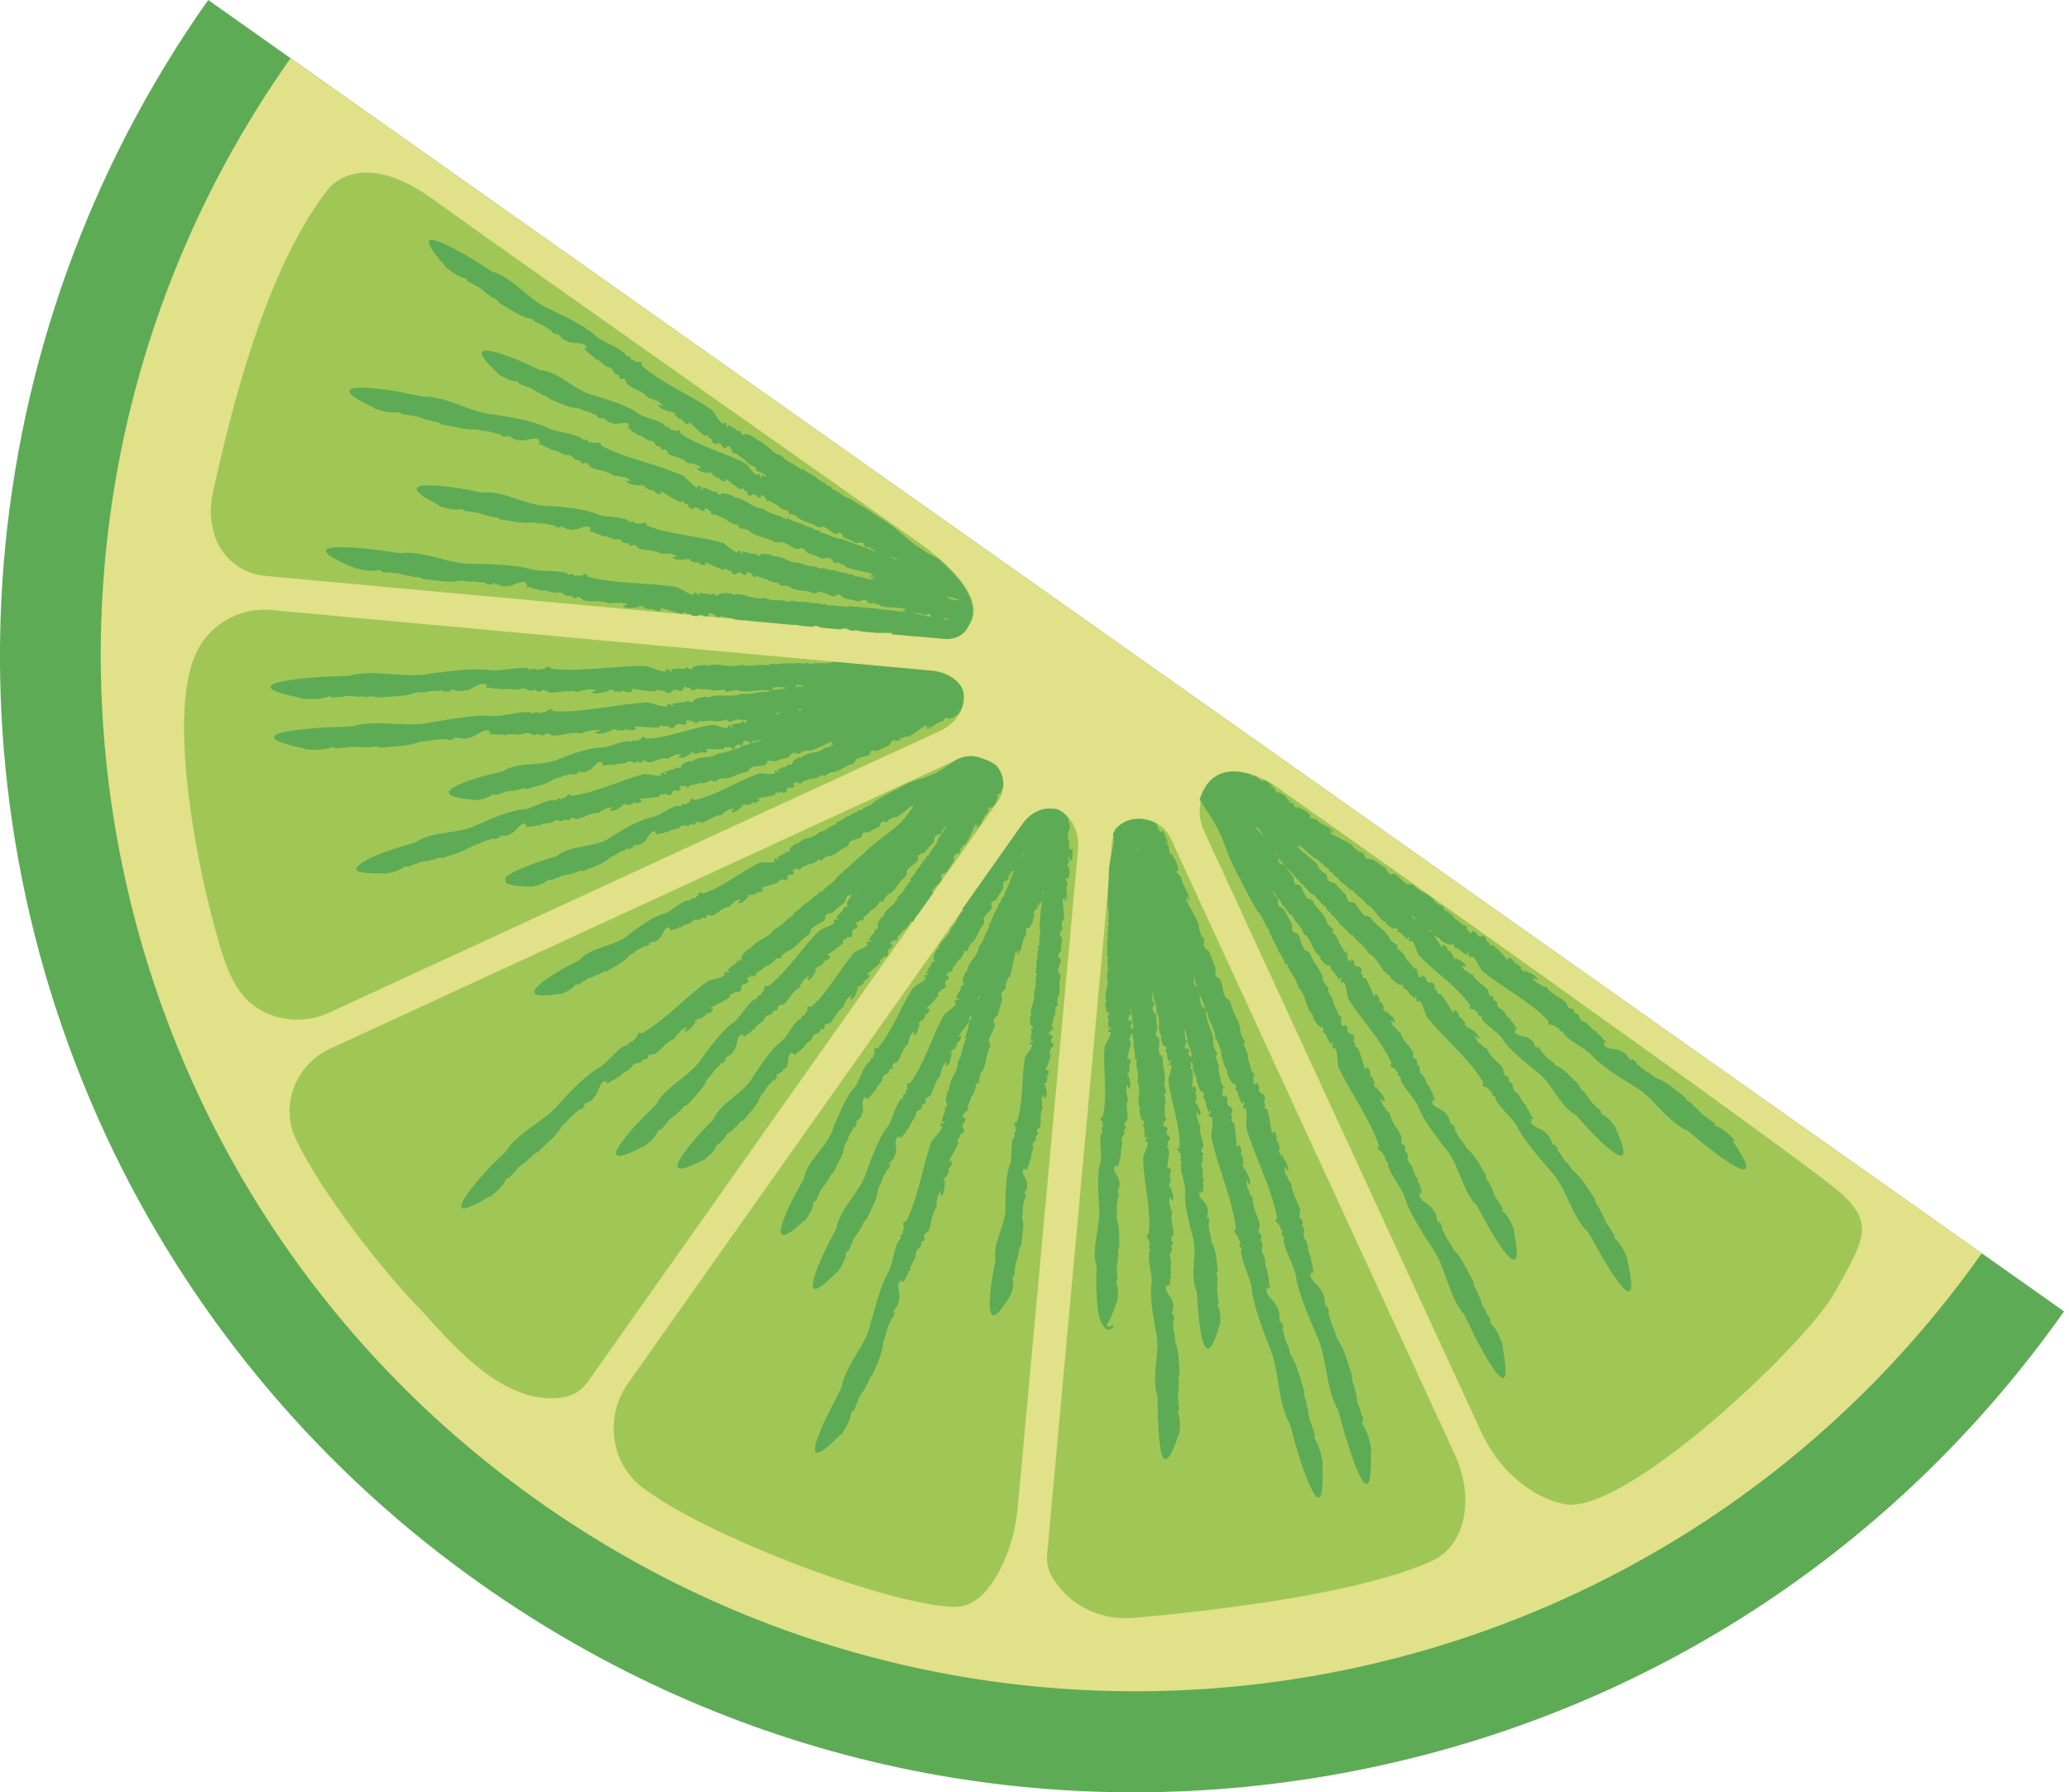 <svg width="127" height="110" viewBox="0 0 127 110" fill="none" xmlns="http://www.w3.org/2000/svg">
<g clip-path="url(#clip0_1609_48832)">
<path d="M12.78 0C-1.878 20.744 -4.095 47.835 6.986 70.71C12.095 81.246 19.87 90.412 29.495 97.201C44.708 107.953 63.197 112.132 81.556 108.976C99.914 105.821 115.944 95.698 126.696 80.486L12.78 0Z" fill="#5EAB56"/>
<path d="M33.073 92.149C61.742 112.404 101.398 105.577 121.644 76.917L22.65 6.977L17.832 3.578C-2.414 32.237 4.404 71.894 33.073 92.149Z" fill="#E1E189"/>
<path d="M61.113 46.934C61.723 47.525 61.742 48.502 61.244 49.187L36.059 84.834C35.702 85.331 35.167 85.669 34.557 85.763C30.65 86.374 27.223 81.819 25.598 80.148C23.645 78.138 19.795 73.34 18.17 69.931L18.142 69.874C17.175 67.79 18.18 65.32 20.264 64.362L58.831 46.577C59.225 46.398 59.667 46.361 60.08 46.483C60.709 46.661 61.085 46.924 61.085 46.924V46.943L61.113 46.934ZM59.479 38.379C60.953 36.294 56.324 33.252 56.324 33.252C56.324 33.252 30.951 15.391 26.518 12.189C22.086 8.996 20.161 11.588 20.161 11.588C15.973 16.912 13.87 26.66 13.062 30.275C12.865 31.176 12.921 32.012 13.137 32.745C13.55 34.181 14.799 35.214 16.283 35.346L58.023 39.177C58.54 39.224 59.085 39.027 59.366 38.586L59.479 38.379ZM59.16 42.511C59.094 42.154 58.84 41.853 58.474 41.59C58.117 41.346 57.704 41.205 57.272 41.168L16.64 37.44C14.63 37.252 12.733 38.398 11.954 40.266L11.935 40.323C10.32 44.248 12.179 53.122 12.968 56.117C13.757 59.113 14.264 61.076 16.104 62.052C17.372 62.719 18.884 62.757 20.189 62.156L57.723 44.849C58.446 44.511 59.028 43.872 59.16 43.084C59.188 42.896 59.197 42.699 59.16 42.511ZM65.001 49.713C65.001 49.713 64.766 49.61 64.353 49.638C63.733 49.685 63.179 50.042 62.822 50.549L38.548 84.899C37.111 86.937 37.458 89.773 39.43 91.294L39.496 91.341C43.534 94.384 54.746 98.562 58.596 98.619C59.751 98.638 60.662 97.708 61.357 96.393C61.996 95.182 62.343 93.839 62.475 92.477L66.174 52.145C66.25 51.3 65.968 50.417 65.292 49.892C65.198 49.826 65.104 49.76 65.01 49.704M68.588 50.859L68.569 50.887C68.156 51.413 68.231 52.192 68.175 52.821L64.278 95.341C64.231 95.858 64.325 96.374 64.597 96.816C65.141 97.708 65.94 98.44 66.945 98.872C67.705 99.201 68.597 99.379 69.63 99.295C73.762 98.919 82.955 97.952 87.735 95.877C89.115 95.276 89.726 94.111 89.904 92.778C90.054 91.576 89.801 90.355 89.294 89.257L71.865 51.46C71.546 50.765 70.851 50.295 70.09 50.258C69.555 50.23 68.954 50.427 68.607 50.859M96.064 92.318C99.708 93.003 110.779 82.608 112.629 79.312C114.488 76.007 114.967 75.143 113.164 73.377C111.361 71.602 78.241 48.211 78.241 48.211C78.241 48.211 76.006 46.624 74.551 47.751C74.551 47.751 74.494 47.797 74.4 47.891C73.602 48.708 73.424 49.957 73.903 50.99L90.871 87.782C91.472 89.078 92.336 90.261 93.482 91.116C94.243 91.689 95.106 92.139 96.055 92.318" fill="#A0C755"/>
<path d="M52.417 57.338L52.446 57.404L52.417 57.338Z" fill="#5EAB56"/>
<path d="M57.61 51.572L57.62 51.563V51.544L57.61 51.572Z" fill="#5EAB56"/>
<path d="M48.229 65.574C48.455 65.358 48.286 64.794 48.577 64.625C48.596 64.437 48.624 64.841 48.708 64.616C48.802 64.682 48.699 64.747 48.802 64.757C48.905 64.55 49.131 64.559 49.253 64.297L49.328 64.344C49.431 63.959 49.863 63.902 49.891 63.611C50.07 63.273 50.258 63.592 50.37 63.179L50.568 63.142C50.69 63.029 50.53 62.954 50.69 62.85C50.746 62.907 50.887 62.71 50.877 62.85C51.234 62.606 51.281 62.09 51.788 61.799C51.751 61.611 51.995 61.451 51.967 61.31C52.023 61.339 52.324 60.888 52.239 61.217L52.183 61.263L52.23 61.348C52.558 61.217 52.521 60.85 52.737 60.625C52.652 60.681 52.586 60.775 52.586 60.672L52.774 60.456L52.793 60.55L53.093 60.24H52.981C53.15 60.09 53.319 60.137 53.366 59.864C53.375 59.733 53.141 59.939 53.263 59.752C53.488 59.573 53.826 59.31 54.07 59.047C53.967 59.01 54.033 58.935 54.07 58.841L54.145 58.888C54.286 58.512 54.389 58.906 54.549 58.55L54.493 58.418C54.558 58.042 54.756 58.39 54.793 57.939C54.709 58.061 54.587 57.864 54.737 57.751L54.774 57.845C54.821 57.751 54.812 57.705 54.868 57.667C54.868 57.742 54.953 57.77 55.028 57.639L55.056 57.789L55.103 57.47C55.31 57.357 55.432 57.01 55.582 57.019C55.582 57.019 55.92 56.69 55.883 56.521C55.883 56.606 55.986 56.549 56.051 56.54L56.164 56.38C56.211 56.258 56.286 56.146 56.371 56.089L57.254 54.84C57.272 54.784 57.291 54.728 57.216 54.709C57.413 54.239 57.977 54.155 57.751 53.761C57.864 53.563 57.986 53.61 58.08 53.526L58.061 53.582C58.286 53.225 58.362 53.122 58.549 52.878C58.606 52.727 58.465 52.596 58.672 52.399C58.672 52.521 58.737 52.418 58.803 52.333C58.775 52.399 58.784 52.427 58.906 52.352V52.258H58.925C59.01 52.098 58.972 52.108 58.916 52.173H58.859C59.047 52.08 59.15 51.76 59.272 51.817C59.554 51.375 59.676 50.99 59.883 50.605C59.967 50.605 59.958 50.727 59.902 50.84L60.061 50.577C60.136 50.633 60.005 50.755 59.967 50.84C60.315 50.633 60.287 50.126 60.653 49.863V49.741L60.672 49.732V49.535C60.775 49.535 60.831 49.657 60.953 49.478C61.122 49.385 61.197 49.065 61.291 48.859C61.207 48.943 61.197 48.887 61.197 48.831C61.254 48.737 61.357 48.737 61.376 48.652L61.47 48.708C61.376 48.671 61.535 48.417 61.526 48.361C61.545 48.361 61.545 48.37 61.554 48.38C61.601 48.032 61.554 47.675 61.395 47.356C61.32 47.206 61.226 47.065 61.094 46.934H61.075C61.075 46.934 61.019 46.887 60.944 46.84C60.859 46.793 60.737 46.727 60.568 46.652C60.484 46.614 60.39 46.586 60.287 46.549C60.212 46.52 60.146 46.502 60.071 46.474C59.911 46.426 59.742 46.408 59.582 46.408C59.319 46.408 59.056 46.464 58.822 46.577L58.672 46.642C58.324 46.877 57.967 47.15 57.441 47.45C56.446 47.882 56.089 47.826 55.122 48.398C54.634 48.624 54.136 48.915 53.685 49.178C53.535 49.431 53.065 49.488 52.859 49.741L52.718 49.713C52.643 49.798 52.558 49.882 52.446 49.882V49.854C52.333 49.986 52.164 50.023 52.108 50.089V50.061L51.938 50.154V50.108C51.751 50.295 51.507 50.417 51.281 50.502L51.347 50.587C50.83 50.709 50.765 50.99 50.286 51.075V51.047C49.891 51.563 49.365 51.3 48.952 51.807L48.887 51.751C48.652 51.901 48.398 52.051 48.492 52.239C48.314 52.333 48.314 52.258 48.257 52.202C48.304 52.286 48.163 52.399 48.023 52.474L48.07 52.408L47.685 52.643L47.844 52.756C47.609 52.821 47.694 52.596 47.506 52.737L47.572 52.868C47.262 52.99 46.99 52.887 46.652 52.944C45.431 53.507 44.323 54.493 43.111 54.85L43.008 54.775C42.914 54.643 42.811 55.141 42.708 55.038L42.614 55.169L42.52 55.113C42.398 55.169 42.407 55.197 42.341 55.282L42.172 55.263C41.665 55.441 41.365 55.817 40.848 56.052C40.163 56.193 39.139 56.944 38.557 57.385C37.778 58.071 36.435 58.09 35.646 58.831L35.562 58.925L34.716 59.367C34.716 59.367 30.65 61.583 34.35 60.991V61.038C34.838 60.85 35.139 60.709 35.364 60.39C35.515 60.55 35.749 60.202 35.89 60.202V60.221C36.087 59.921 36.529 60.024 36.726 59.752L36.688 59.864C36.867 59.733 37.12 59.545 37.186 59.648C37.637 59.367 38.322 59.057 38.529 58.728V58.766C38.632 58.559 38.736 58.625 38.895 58.465L38.933 58.484C39.055 58.268 39.468 58.174 39.59 58.042L39.637 58.108L40.003 57.892L39.853 57.949C39.797 57.723 40.2 57.92 40.407 57.648C40.67 57.535 40.698 56.963 41.017 56.916C41.093 56.756 40.989 57.122 41.139 56.953C41.205 57.056 41.083 57.066 41.177 57.122C41.337 56.972 41.534 57.066 41.722 56.878L41.778 56.953C41.994 56.653 42.398 56.765 42.52 56.521C42.792 56.296 42.849 56.653 43.083 56.324L43.262 56.371C43.412 56.315 43.29 56.183 43.468 56.155C43.496 56.23 43.684 56.108 43.637 56.221C44.032 56.146 44.248 55.704 44.802 55.648C44.83 55.46 45.102 55.423 45.121 55.282C45.159 55.338 45.581 55.056 45.393 55.319L45.328 55.338V55.432C45.675 55.451 45.76 55.103 46.032 55C45.947 55.009 45.844 55.075 45.882 54.981L46.126 54.868L46.107 54.962L46.483 54.822L46.389 54.765C46.586 54.718 46.717 54.831 46.849 54.606C46.905 54.493 46.623 54.577 46.792 54.455C47.055 54.39 47.441 54.296 47.75 54.174L47.825 53.995L47.872 54.07C48.126 53.798 48.079 54.192 48.342 53.939V53.798C48.539 53.488 48.577 53.892 48.774 53.507C48.661 53.582 48.624 53.357 48.793 53.31V53.404L48.943 53.282C48.915 53.347 48.971 53.413 49.093 53.328L49.065 53.469L49.225 53.206C49.45 53.206 49.685 52.944 49.816 53.019C49.816 53.019 50.229 52.878 50.258 52.709C50.22 52.821 50.445 52.746 50.427 52.868C50.483 52.727 50.746 52.511 50.915 52.54L50.896 52.559C51.385 52.427 51.582 52.051 52.042 51.958C51.976 51.873 52.211 51.817 52.098 51.723C52.446 51.394 52.971 51.591 52.925 51.141C53.103 51.028 53.187 51.122 53.291 51.084L53.253 51.131C53.582 50.925 53.685 50.868 53.948 50.746C54.061 50.643 53.995 50.464 54.248 50.389C54.211 50.493 54.295 50.436 54.38 50.389C54.333 50.427 54.324 50.464 54.465 50.455L54.502 50.38V50.399C54.643 50.305 54.605 50.295 54.54 50.314L54.493 50.286C54.69 50.305 54.915 50.07 54.99 50.183C55.413 49.938 55.666 49.657 56.005 49.431C56.08 49.469 56.014 49.572 55.92 49.647L55.986 49.61C55.798 49.863 55.582 50.145 55.31 50.464C54.305 51.385 53.91 51.488 52.906 52.474C52.389 52.906 51.863 53.404 51.356 53.845C51.206 54.164 50.68 54.39 50.464 54.728L50.295 54.746C50.22 54.859 50.117 54.981 49.985 55.028V55C49.863 55.169 49.666 55.272 49.61 55.366V55.338L49.422 55.488V55.432C49.206 55.695 48.934 55.911 48.671 56.071L48.755 56.136C48.163 56.446 48.107 56.765 47.553 57.019V56.991C47.121 57.676 46.483 57.573 46.041 58.258C46.098 58.174 45.975 58.24 45.966 58.212C45.703 58.456 45.412 58.7 45.544 58.869C45.337 59.019 45.337 58.944 45.262 58.897C45.318 58.972 45.168 59.141 45.008 59.263L45.065 59.179L44.623 59.564L44.821 59.63C44.548 59.78 44.633 59.507 44.426 59.723L44.52 59.836C44.163 60.071 43.834 60.052 43.44 60.221C42.041 61.217 40.811 62.635 39.393 63.423L39.271 63.386C39.149 63.282 39.074 63.846 38.933 63.771L38.829 63.94C38.773 63.949 38.66 63.996 38.717 63.912C38.576 64.015 38.595 64.034 38.529 64.146L38.322 64.184C37.74 64.55 37.411 65.057 36.839 65.489C36.05 65.884 34.923 67.067 34.294 67.771C33.467 68.804 31.918 69.396 31.139 70.532L31.054 70.673L30.162 71.527C30.162 71.527 26.068 75.847 30.078 73.415V73.462C30.603 73.039 30.904 72.757 31.092 72.307C31.289 72.4 31.495 71.94 31.655 71.875V71.894C31.834 71.49 32.341 71.396 32.519 71.029L32.491 71.161C32.679 70.945 32.923 70.644 33.026 70.72C33.486 70.222 34.237 69.64 34.425 69.198V69.245C34.519 68.982 34.651 69.02 34.82 68.785H34.867C34.979 68.513 35.439 68.25 35.571 68.062L35.637 68.118L36.031 67.752L35.862 67.874C35.768 67.658 36.266 67.715 36.463 67.349C36.754 67.132 36.735 66.513 37.102 66.353C37.177 66.156 37.083 66.588 37.242 66.353C37.327 66.438 37.195 66.494 37.308 66.522C37.477 66.306 37.721 66.334 37.928 66.071L37.994 66.137C38.219 65.743 38.698 65.724 38.82 65.414C39.12 65.076 39.224 65.442 39.468 65.02L39.684 65.001C39.853 64.898 39.703 64.794 39.909 64.71C39.947 64.775 40.163 64.588 40.106 64.728C40.567 64.522 40.792 63.977 41.431 63.733C41.449 63.527 41.759 63.395 41.778 63.245C41.834 63.282 42.304 62.85 42.097 63.188L42.022 63.226L42.041 63.329C42.435 63.235 42.52 62.841 42.83 62.635C42.726 62.681 42.614 62.775 42.651 62.663L42.933 62.465V62.569L43.356 62.296L43.243 62.268C43.468 62.156 43.637 62.231 43.778 61.949C43.834 61.808 43.515 61.996 43.703 61.808C44.004 61.658 44.464 61.423 44.821 61.188C44.727 61.123 44.821 61.057 44.896 60.972L44.961 61.038C45.243 60.663 45.215 61.094 45.506 60.738L45.487 60.587C45.694 60.193 45.778 60.606 45.985 60.137C45.853 60.259 45.797 60.024 45.985 59.921V60.024C46.079 59.939 46.088 59.883 46.163 59.846C46.135 59.93 46.21 59.968 46.342 59.846L46.314 60.005L46.483 59.667C46.746 59.583 46.999 59.235 47.159 59.263C47.159 59.263 47.638 58.963 47.656 58.775C47.619 58.906 47.882 58.747 47.872 58.878C47.929 58.709 48.211 58.39 48.408 58.362L48.389 58.39C48.952 58.08 49.159 57.611 49.685 57.366C49.6 57.301 49.873 57.16 49.732 57.094C50.117 56.625 50.746 56.653 50.661 56.193C50.859 56.005 50.971 56.071 51.093 56.005L51.056 56.061C51.431 55.723 51.544 55.629 51.835 55.394C51.957 55.244 51.854 55.075 52.145 54.906C52.108 55.038 52.211 54.934 52.305 54.859C52.267 54.897 52.258 54.925 52.305 54.925C52.108 55.178 51.882 55.441 52.032 55.592C51.863 55.761 51.854 55.685 51.77 55.648C51.835 55.714 51.722 55.883 51.6 56.024L51.638 55.939L51.3 56.343L51.497 56.39C51.272 56.559 51.291 56.296 51.14 56.521L51.244 56.615C50.953 56.878 50.643 56.897 50.314 57.094C49.197 58.183 48.323 59.648 47.14 60.531L47.018 60.503C46.886 60.418 46.915 60.954 46.774 60.897L46.708 61.066C46.652 61.085 46.567 61.132 46.595 61.047C46.483 61.16 46.501 61.179 46.455 61.292L46.267 61.348C45.788 61.742 45.562 62.249 45.093 62.7C44.417 63.123 43.543 64.315 43.036 65.001C42.388 66.024 40.989 66.588 40.351 67.649L40.285 67.78L39.496 68.56C39.496 68.56 35.712 72.372 39.496 70.353V70.4C39.984 70.025 40.266 69.762 40.426 69.339C40.623 69.442 40.792 68.992 40.933 68.936V68.954C41.074 68.579 41.562 68.494 41.703 68.137L41.684 68.269C41.844 68.062 42.06 67.771 42.163 67.846C42.567 67.377 43.205 66.785 43.337 66.362V66.409C43.403 66.156 43.534 66.184 43.656 65.949H43.703C43.778 65.677 44.182 65.414 44.285 65.226L44.351 65.273L44.68 64.907L44.539 65.029C44.417 64.822 44.896 64.86 45.036 64.494C45.29 64.268 45.168 63.677 45.487 63.508C45.525 63.311 45.515 63.733 45.619 63.498C45.713 63.574 45.59 63.63 45.703 63.649C45.835 63.433 46.069 63.442 46.21 63.17L46.285 63.226C46.436 62.822 46.877 62.775 46.943 62.475C47.168 62.127 47.328 62.465 47.478 62.033L47.685 61.996C47.825 61.883 47.666 61.799 47.844 61.695C47.891 61.761 48.06 61.554 48.032 61.695C48.426 61.451 48.539 60.907 49.093 60.615C49.074 60.418 49.337 60.259 49.328 60.118C49.384 60.155 49.751 59.686 49.619 60.033L49.553 60.08L49.591 60.174C49.948 60.043 49.948 59.658 50.192 59.432C50.107 59.489 50.013 59.583 50.032 59.479L50.258 59.263V59.367L50.624 59.057L50.511 59.038C50.699 58.906 50.877 58.953 50.953 58.681C50.981 58.55 50.708 58.756 50.859 58.559C51.112 58.381 51.497 58.118 51.779 57.855C51.676 57.808 51.751 57.733 51.807 57.639L51.882 57.695C52.07 57.31 52.136 57.723 52.342 57.357L52.295 57.216C52.417 56.822 52.568 57.207 52.671 56.737C52.568 56.869 52.474 56.653 52.633 56.54L52.662 56.634C52.727 56.54 52.718 56.484 52.784 56.446C52.774 56.531 52.849 56.559 52.953 56.427V56.587L53.047 56.249C53.281 56.146 53.45 55.789 53.61 55.808C53.61 55.808 54.004 55.479 53.986 55.3C53.986 55.432 54.192 55.254 54.211 55.376C54.23 55.216 54.446 54.878 54.624 54.831V54.859C55.084 54.512 55.188 54.052 55.629 53.761C55.535 53.704 55.77 53.544 55.629 53.498C55.901 53.019 56.502 52.981 56.333 52.549C56.483 52.361 56.606 52.408 56.709 52.333L56.69 52.389C56.981 52.033 57.066 51.939 57.31 51.704C57.394 51.554 57.272 51.403 57.516 51.216C57.507 51.338 57.582 51.244 57.657 51.159C57.62 51.225 57.62 51.253 57.761 51.188L57.779 51.094H57.798C57.911 50.953 57.864 50.953 57.798 51.009H57.742C57.901 50.943 58.042 50.727 58.146 50.68C57.939 50.981 57.732 51.291 57.535 51.582C57.507 51.892 57.094 52.173 57.009 52.502L56.868 52.549C56.84 52.662 56.784 52.784 56.681 52.84L56.662 52.821C56.615 52.99 56.474 53.112 56.455 53.197L56.437 53.178L56.324 53.347V53.3C56.202 53.573 56.033 53.807 55.845 53.986L55.939 54.033C55.507 54.399 55.563 54.69 55.15 55L55.131 54.981C54.972 55.648 54.371 55.648 54.183 56.315L54.098 56.286C53.939 56.54 53.76 56.803 53.92 56.934C53.788 57.103 53.76 57.028 53.676 57.01C53.751 57.066 53.666 57.235 53.563 57.376L53.582 57.291L53.309 57.695L53.507 57.733C53.309 57.902 53.3 57.648 53.178 57.873L53.291 57.958C53.047 58.221 52.746 58.249 52.446 58.446C51.507 59.526 50.812 60.944 49.769 61.808L49.647 61.78C49.506 61.695 49.591 62.212 49.45 62.156L49.403 62.315L49.29 62.296C49.197 62.4 49.215 62.419 49.178 62.531L49.009 62.587C48.586 62.972 48.426 63.461 48.004 63.883C47.384 64.297 46.652 65.433 46.22 66.09C45.684 67.067 44.37 67.593 43.825 68.597L43.769 68.719L43.065 69.461C43.065 69.461 39.656 73.058 43.177 71.18V71.217C43.628 70.861 43.882 70.616 44.013 70.213C44.21 70.316 44.342 69.884 44.483 69.837V69.856C44.595 69.49 45.065 69.424 45.177 69.076V69.198C45.309 69.001 45.497 68.719 45.6 68.795C45.957 68.344 46.539 67.78 46.633 67.377V67.414C46.68 67.17 46.802 67.198 46.905 66.973H46.943C46.999 66.719 47.365 66.456 47.45 66.287L47.516 66.334L47.797 65.978L47.675 66.09C47.544 65.902 48.013 65.921 48.117 65.583L48.229 65.574ZM52.455 54.953C52.483 54.878 52.417 54.925 52.389 54.925C52.408 54.925 52.436 54.916 52.474 54.897L52.511 54.803H52.53C52.502 54.85 52.474 54.897 52.446 54.962L52.455 54.953ZM52.615 54.681C52.615 54.681 52.577 54.681 52.549 54.709L52.492 54.69C52.558 54.671 52.624 54.634 52.69 54.587C52.662 54.615 52.643 54.643 52.615 54.681ZM58.371 48.314C58.362 48.323 58.352 48.333 58.343 48.342L58.371 48.305V48.314Z" fill="#5EAB56"/>
<path d="M54.587 58.625L54.558 58.559L54.587 58.625Z" fill="#5EAB56"/>
<path d="M53.704 49.159L53.685 49.178H53.694L53.704 49.159Z" fill="#5EAB56"/>
<path d="M42.567 31.242L42.511 31.28L42.567 31.242Z" fill="#5EAB56"/>
<path d="M52.305 37.177L52.267 37.186H52.276L52.305 37.177Z" fill="#5EAB56"/>
<path d="M21.748 34.82L21.71 34.848C22.405 35.017 22.837 35.092 23.344 34.98C23.391 35.205 23.917 35.074 24.077 35.167L24.058 35.186C24.509 35.083 24.922 35.43 25.354 35.336C25.335 35.355 25.316 35.411 25.223 35.402C25.523 35.411 25.946 35.421 25.946 35.543C26.669 35.599 27.664 35.787 28.143 35.646L28.105 35.674C28.387 35.581 28.444 35.693 28.744 35.674L28.772 35.712C29.073 35.618 29.608 35.797 29.843 35.768V35.853L30.416 35.909L30.209 35.862C30.312 35.646 30.622 36.059 31.054 35.966C31.439 36.041 31.89 35.599 32.284 35.759C32.491 35.674 32.096 35.909 32.388 35.862C32.388 35.975 32.247 35.919 32.303 36.022C32.594 36.003 32.744 36.2 33.101 36.163V36.257C33.58 36.144 33.937 36.482 34.256 36.36C34.735 36.341 34.538 36.67 35.045 36.557L35.214 36.707C35.421 36.754 35.383 36.576 35.599 36.66C35.58 36.736 35.881 36.754 35.74 36.811C36.247 36.998 36.82 36.773 37.477 37.064C37.646 36.933 37.975 37.064 38.106 36.97C38.116 37.036 38.792 37.064 38.388 37.158L38.303 37.13L38.247 37.215C38.613 37.431 38.97 37.215 39.355 37.29C39.242 37.243 39.092 37.233 39.196 37.186L39.552 37.243L39.468 37.308L39.994 37.421L39.937 37.318C40.191 37.402 40.266 37.571 40.576 37.477C40.717 37.421 40.341 37.318 40.623 37.327C40.961 37.431 41.477 37.599 41.919 37.684C41.891 37.571 42.013 37.59 42.135 37.59V37.684C42.416 37.647 42.426 37.722 42.473 37.787L42.811 37.816L42.867 37.75C43.318 37.618 43.074 37.966 43.572 37.778C43.384 37.778 43.506 37.571 43.731 37.637L43.665 37.712C43.797 37.712 43.844 37.675 43.919 37.712C43.844 37.75 43.863 37.834 44.05 37.844L43.938 37.919H43.956L44.285 37.816C44.548 37.947 44.989 37.881 45.093 38.022C45.093 38.022 45.111 38.022 45.14 38.032L45.675 38.078C45.741 38.078 45.788 38.06 45.825 38.032C45.788 38.05 45.788 38.069 45.797 38.088L48.624 38.351C48.802 38.332 48.971 38.36 49.121 38.407L49.891 38.473C49.891 38.473 49.957 38.426 49.985 38.379C50.201 38.379 50.276 38.463 50.361 38.52L51.6 38.632C51.704 38.576 51.807 38.501 52.051 38.567C51.929 38.632 52.07 38.632 52.201 38.651C52.154 38.651 52.126 38.661 52.145 38.689L52.511 38.726C52.511 38.726 52.511 38.698 52.446 38.689L52.417 38.632C52.577 38.726 52.831 38.726 52.962 38.764L53.901 38.848C54.192 38.839 54.465 38.82 54.756 38.83C54.784 38.867 54.756 38.905 54.699 38.924L56.361 39.074L56.408 39.055V39.074L57.986 39.215C58.502 39.262 59.047 39.064 59.329 38.623L59.441 38.416C59.498 38.332 59.535 38.247 59.573 38.154C59.573 38.135 59.592 38.116 59.601 38.097C59.742 37.759 59.751 37.402 59.657 37.045C59.657 37.017 59.639 36.998 59.639 36.97C59.592 36.801 59.526 36.632 59.441 36.463C59.441 36.454 59.441 36.444 59.432 36.435C59.3 36.181 59.141 35.937 58.953 35.693C58.606 35.242 58.183 34.82 57.779 34.454C57.723 34.397 57.667 34.35 57.61 34.303C57.394 34.191 57.169 34.069 56.906 33.928C56.634 33.74 56.399 33.571 56.117 33.402C55.281 32.745 55.009 32.378 53.92 31.721C53.366 31.327 52.737 30.96 52.173 30.604C51.826 30.557 51.45 30.115 51.065 30.021L50.999 29.871C50.868 29.834 50.727 29.777 50.642 29.665L50.661 29.646C50.464 29.599 50.304 29.439 50.211 29.411L50.229 29.392L50.032 29.27H50.089C49.769 29.129 49.478 28.942 49.243 28.754L49.206 28.857C48.727 28.397 48.408 28.453 48.004 28.002L48.023 27.984C47.253 27.805 47.149 27.176 46.37 26.979C46.464 27.007 46.37 26.913 46.389 26.894C46.079 26.725 45.76 26.528 45.637 26.706C45.421 26.566 45.497 26.538 45.515 26.453C45.468 26.528 45.262 26.444 45.093 26.331L45.187 26.35L44.689 26.059V26.265C44.464 26.059 44.736 26.049 44.473 25.918L44.398 26.04C44.06 25.786 43.975 25.467 43.694 25.157C42.304 24.18 40.576 23.504 39.393 22.434V22.302C39.449 22.152 38.904 22.265 38.933 22.105L38.735 22.068C38.707 22.021 38.632 21.936 38.735 21.955C38.595 21.861 38.576 21.88 38.444 21.852L38.341 21.673C37.815 21.251 37.233 21.1 36.66 20.697C36.05 20.077 34.604 19.382 33.777 18.988C32.556 18.499 31.617 17.175 30.359 16.715L30.209 16.677L29.195 16.02C29.195 16.02 24.236 12.903 27.345 16.349H27.298C27.814 16.781 28.162 17.016 28.641 17.1C28.594 17.316 29.091 17.401 29.185 17.541H29.166C29.599 17.626 29.796 18.096 30.209 18.18H30.068C30.322 18.311 30.678 18.48 30.631 18.593C31.223 18.922 31.993 19.466 32.463 19.532H32.416C32.697 19.56 32.697 19.692 32.97 19.786V19.833C33.28 19.861 33.655 20.227 33.871 20.302L33.843 20.377L34.303 20.64L34.144 20.518C34.322 20.368 34.406 20.856 34.82 20.931C35.111 21.147 35.693 20.931 35.956 21.223C36.162 21.223 35.73 21.279 36.003 21.354C35.946 21.457 35.852 21.354 35.862 21.467C36.115 21.561 36.162 21.795 36.482 21.908L36.444 21.992C36.895 22.077 37.054 22.528 37.383 22.537C37.796 22.706 37.486 22.922 37.965 23.016L38.05 23.213C38.2 23.335 38.247 23.157 38.397 23.326C38.341 23.382 38.595 23.523 38.444 23.523C38.792 23.889 39.374 23.918 39.806 24.434C40.003 24.387 40.228 24.631 40.379 24.594C40.36 24.659 40.923 24.96 40.538 24.875L40.482 24.819L40.398 24.875C40.614 25.213 41.008 25.157 41.299 25.383C41.224 25.298 41.102 25.223 41.215 25.232L41.496 25.429L41.393 25.458L41.787 25.767V25.655C41.956 25.833 41.947 26.012 42.248 26.049C42.398 26.049 42.116 25.814 42.351 25.936C42.595 26.171 42.952 26.519 43.29 26.772C43.318 26.66 43.403 26.725 43.515 26.772L43.478 26.857C43.919 26.998 43.506 27.11 43.928 27.27L44.06 27.204C44.492 27.27 44.135 27.477 44.642 27.514C44.482 27.43 44.689 27.298 44.839 27.448L44.745 27.495C44.858 27.542 44.905 27.533 44.961 27.599C44.877 27.599 44.858 27.683 45.018 27.768L44.858 27.796L45.224 27.843C45.384 28.059 45.788 28.19 45.806 28.35C45.806 28.35 46.229 28.707 46.417 28.66C46.276 28.669 46.511 28.866 46.389 28.904C46.558 28.904 46.952 29.073 47.037 29.251H46.999C46.999 29.251 47.018 29.251 47.027 29.261L46.727 29.139V29.336C46.52 29.176 46.774 29.12 46.52 29.045L46.464 29.176C46.145 28.988 46.051 28.697 45.778 28.453C44.482 27.758 42.895 27.401 41.759 26.594V26.472C41.797 26.322 41.308 26.528 41.318 26.369H41.149C41.149 26.369 41.045 26.256 41.13 26.256C40.998 26.19 40.989 26.209 40.867 26.209L40.764 26.049C40.266 25.73 39.74 25.692 39.205 25.411C38.623 24.922 37.28 24.519 36.51 24.284C35.392 24.04 34.453 22.932 33.298 22.725H33.157L32.209 22.274C32.209 22.274 27.57 20.199 30.594 22.932L30.556 22.95C31.045 23.251 31.373 23.41 31.805 23.41C31.777 23.627 32.228 23.617 32.322 23.739H32.303C32.688 23.739 32.904 24.162 33.279 24.162L33.157 24.19C33.392 24.265 33.721 24.359 33.683 24.472C34.228 24.678 34.951 25.063 35.383 25.035L35.346 25.054C35.599 25.016 35.608 25.148 35.852 25.185V25.223C36.134 25.195 36.491 25.486 36.688 25.514L36.66 25.599L37.092 25.767L36.942 25.683C37.092 25.505 37.205 25.955 37.571 25.965C37.843 26.124 38.35 25.805 38.595 26.04C38.782 26.012 38.397 26.134 38.642 26.162C38.604 26.275 38.51 26.181 38.529 26.293C38.764 26.34 38.82 26.556 39.111 26.603L39.083 26.688C39.487 26.688 39.665 27.092 39.956 27.045C40.332 27.139 40.069 27.401 40.51 27.401L40.595 27.58C40.736 27.674 40.764 27.495 40.914 27.627C40.867 27.692 41.102 27.787 40.97 27.805C41.299 28.096 41.825 28.012 42.238 28.444C42.416 28.359 42.633 28.556 42.755 28.5C42.745 28.566 43.262 28.754 42.914 28.744L42.858 28.697L42.783 28.763C42.999 29.054 43.346 28.932 43.618 29.092C43.543 29.026 43.431 28.979 43.534 28.96L43.788 29.101L43.703 29.139L44.079 29.364L44.06 29.251C44.229 29.383 44.229 29.561 44.501 29.552C44.633 29.533 44.37 29.355 44.595 29.42C44.82 29.599 45.168 29.871 45.478 30.059C45.497 29.946 45.581 29.993 45.684 30.021L45.656 30.106C46.06 30.162 45.694 30.35 46.088 30.425L46.032 30.472L46.21 30.341C46.605 30.331 46.295 30.594 46.745 30.538C46.605 30.482 46.774 30.322 46.924 30.444L46.839 30.5C46.943 30.529 46.99 30.51 47.037 30.557C46.962 30.575 46.952 30.66 47.093 30.707L46.952 30.763L47.281 30.744C47.44 30.932 47.807 30.979 47.835 31.13C47.835 31.13 48.239 31.392 48.398 31.317C48.276 31.355 48.492 31.496 48.389 31.552C48.539 31.524 48.905 31.618 48.99 31.768H48.962C49.403 32.097 49.854 32.05 50.229 32.388C50.258 32.285 50.464 32.453 50.464 32.303C50.971 32.416 51.159 32.97 51.507 32.679C51.722 32.763 51.704 32.886 51.798 32.961H51.741C52.145 33.12 52.258 33.177 52.53 33.327C52.69 33.364 52.802 33.205 53.037 33.374C52.924 33.402 53.037 33.44 53.122 33.486C53.056 33.468 53.028 33.486 53.122 33.59H53.215V33.599C53.385 33.656 53.375 33.618 53.3 33.571V33.515C53.403 33.674 53.694 33.74 53.713 33.843C53.685 33.843 53.666 33.825 53.638 33.815C52.99 33.543 52.276 33.308 51.638 33.073C51.281 33.092 50.802 32.735 50.398 32.707L50.295 32.566C50.154 32.557 50.004 32.529 49.891 32.425L49.91 32.407C49.703 32.388 49.506 32.266 49.403 32.266L49.422 32.247L49.196 32.162L49.253 32.144C48.905 32.069 48.577 31.937 48.295 31.787L48.276 31.89C47.703 31.515 47.384 31.627 46.886 31.252L46.905 31.233C46.088 31.195 45.853 30.585 45.018 30.519C45.121 30.519 44.999 30.453 45.018 30.435C44.67 30.322 44.295 30.181 44.21 30.378C43.966 30.275 44.032 30.228 44.032 30.143C43.994 30.228 43.769 30.172 43.572 30.096H43.675L43.111 29.899L43.158 30.106C42.886 29.937 43.158 29.881 42.867 29.805L42.811 29.937C42.416 29.74 42.257 29.449 41.909 29.186C40.285 28.463 38.379 28.134 36.904 27.345L36.867 27.223C36.886 27.063 36.36 27.289 36.35 27.139H36.144C36.144 27.139 36.003 27.035 36.106 27.035C35.937 26.97 35.928 26.998 35.787 26.998L35.637 26.847C34.989 26.556 34.369 26.556 33.674 26.303C32.885 25.852 31.223 25.57 30.265 25.439C28.904 25.326 27.514 24.359 26.096 24.34H25.927L24.687 24.087C24.687 24.049 18.659 23.026 23.025 25.054L22.988 25.082C23.645 25.279 24.067 25.373 24.556 25.289C24.584 25.514 25.1 25.42 25.241 25.514L25.223 25.533C25.664 25.458 26.04 25.833 26.453 25.777C26.434 25.786 26.415 25.843 26.321 25.824C26.612 25.861 27.016 25.899 27.007 26.021C27.692 26.134 28.631 26.425 29.11 26.34L29.073 26.369C29.354 26.303 29.401 26.434 29.692 26.434L29.721 26.472C30.021 26.415 30.509 26.66 30.744 26.66V26.744L31.279 26.866L31.082 26.791C31.214 26.594 31.448 27.045 31.871 27.007C32.228 27.139 32.735 26.772 33.082 26.988C33.289 26.941 32.876 27.101 33.167 27.11C33.139 27.223 33.017 27.148 33.064 27.251C33.345 27.279 33.458 27.495 33.805 27.523L33.787 27.617C34.256 27.589 34.538 27.984 34.867 27.918C35.317 27.984 35.073 28.275 35.571 28.247L35.702 28.425C35.89 28.509 35.89 28.322 36.078 28.453C36.04 28.519 36.322 28.603 36.172 28.632C36.604 28.913 37.195 28.81 37.749 29.233C37.937 29.139 38.219 29.336 38.36 29.27C38.36 29.336 38.989 29.524 38.585 29.524L38.51 29.477L38.435 29.543C38.726 29.843 39.111 29.702 39.459 29.862C39.365 29.796 39.224 29.749 39.336 29.73L39.656 29.862L39.562 29.909L40.031 30.134L40.003 30.021C40.219 30.162 40.247 30.341 40.567 30.322C40.717 30.303 40.388 30.115 40.651 30.19C40.942 30.378 41.383 30.651 41.778 30.848C41.778 30.735 41.891 30.782 42.003 30.81L41.984 30.904C42.463 30.96 42.069 31.158 42.529 31.233L42.651 31.148C43.102 31.139 42.783 31.411 43.309 31.355C43.13 31.299 43.309 31.139 43.496 31.261L43.412 31.317C43.534 31.345 43.581 31.336 43.656 31.383C43.572 31.402 43.572 31.486 43.75 31.543L43.59 31.599L43.975 31.58C44.182 31.768 44.623 31.824 44.67 31.984C44.67 31.984 45.177 32.266 45.346 32.191C45.206 32.228 45.487 32.378 45.365 32.435C45.544 32.407 45.975 32.501 46.097 32.669H46.06C46.623 33.017 47.14 32.97 47.628 33.317C47.647 33.205 47.91 33.383 47.891 33.233C48.502 33.346 48.802 33.918 49.168 33.618C49.431 33.702 49.431 33.834 49.553 33.909H49.487C49.976 34.069 50.117 34.125 50.474 34.285C50.671 34.313 50.765 34.153 51.065 34.322C50.934 34.35 51.065 34.388 51.187 34.444C51.103 34.425 51.075 34.444 51.206 34.548H51.309C51.516 34.604 51.497 34.566 51.403 34.519V34.463C51.553 34.642 51.967 34.688 51.948 34.82C52.558 35.026 53.037 35.074 53.563 35.214C53.591 35.299 53.46 35.318 53.3 35.28L53.666 35.393C53.629 35.487 53.441 35.365 53.328 35.346C53.535 35.515 53.788 35.562 54.061 35.618C53.91 35.59 53.76 35.562 53.619 35.534C53.291 35.618 52.821 35.336 52.455 35.374L52.342 35.252C52.211 35.261 52.07 35.252 51.967 35.186L51.985 35.167C51.798 35.186 51.61 35.102 51.507 35.111L51.525 35.092L51.309 35.045L51.356 35.017C51.028 35.017 50.718 34.933 50.455 34.829V34.933C49.891 34.66 49.619 34.82 49.121 34.548V34.529C48.389 34.623 48.117 34.059 47.346 34.134C47.44 34.134 47.328 34.069 47.337 34.05C47.008 33.994 46.661 33.918 46.605 34.125C46.37 34.059 46.426 34.012 46.417 33.928C46.398 34.022 46.182 34.003 45.994 33.956H46.088L45.553 33.834L45.609 34.031C45.346 33.909 45.59 33.806 45.318 33.778L45.281 33.918C44.905 33.796 44.727 33.524 44.389 33.327C42.848 32.867 41.092 32.829 39.703 32.247L39.665 32.125C39.665 31.965 39.214 32.256 39.186 32.106L38.998 32.134C38.998 32.134 38.867 32.05 38.951 32.031C38.801 31.993 38.782 32.012 38.66 32.031L38.51 31.899C37.909 31.693 37.346 31.759 36.698 31.58C35.956 31.223 34.444 31.092 33.571 31.045C32.331 31.045 31.054 30.162 29.777 30.219L29.627 30.237L28.509 30.021C28.509 30.021 23.072 29.054 26.997 31.036L26.96 31.064C27.561 31.252 27.936 31.336 28.396 31.233C28.425 31.449 28.894 31.336 29.026 31.439L29.007 31.458C29.411 31.364 29.749 31.73 30.134 31.655L30.012 31.712C30.275 31.73 30.641 31.749 30.641 31.871C31.27 31.946 32.134 32.172 32.566 32.059L32.528 32.087C32.782 32.003 32.829 32.125 33.092 32.106L33.111 32.144C33.383 32.059 33.843 32.266 34.05 32.247V32.331L34.547 32.416L34.369 32.36C34.472 32.153 34.716 32.576 35.101 32.501C35.43 32.594 35.871 32.181 36.2 32.36C36.388 32.294 36.022 32.501 36.285 32.472C36.266 32.585 36.153 32.519 36.2 32.623C36.453 32.623 36.576 32.82 36.886 32.81V32.904C37.308 32.829 37.59 33.186 37.881 33.083C38.303 33.102 38.087 33.411 38.548 33.327L38.679 33.486C38.858 33.543 38.839 33.364 39.026 33.468C38.998 33.543 39.261 33.59 39.13 33.627C39.552 33.853 40.078 33.674 40.623 34.012C40.782 33.9 41.064 34.05 41.186 33.965C41.186 34.031 41.778 34.125 41.412 34.181L41.337 34.144L41.28 34.219C41.571 34.463 41.909 34.275 42.238 34.388C42.144 34.332 42.013 34.313 42.116 34.275L42.426 34.36L42.341 34.416L42.792 34.566L42.755 34.463C42.971 34.566 43.008 34.735 43.29 34.67C43.421 34.632 43.111 34.491 43.355 34.529C43.637 34.67 44.069 34.876 44.445 34.998C44.435 34.886 44.539 34.914 44.651 34.923V35.017C45.083 34.998 44.736 35.252 45.168 35.252L45.121 35.308L45.271 35.149C45.684 35.074 45.421 35.383 45.891 35.252C45.722 35.224 45.863 35.036 46.051 35.13L45.975 35.205C46.088 35.214 46.135 35.186 46.201 35.224C46.126 35.252 46.135 35.336 46.295 35.365L46.163 35.44L46.511 35.365C46.717 35.515 47.121 35.496 47.187 35.646C47.187 35.646 47.675 35.834 47.825 35.731C47.703 35.787 47.976 35.89 47.863 35.966C48.023 35.909 48.426 35.928 48.548 36.069H48.511C49.056 36.322 49.525 36.191 50.004 36.444C50.004 36.332 50.267 36.463 50.229 36.313C50.793 36.322 51.131 36.83 51.422 36.473C51.666 36.51 51.685 36.642 51.807 36.698H51.741C52.201 36.782 52.333 36.82 52.671 36.914C52.849 36.914 52.924 36.736 53.215 36.858C53.103 36.905 53.225 36.923 53.338 36.952C53.263 36.952 53.234 36.97 53.366 37.055L53.46 37.027V37.045C53.657 37.064 53.629 37.036 53.544 36.998L53.525 36.942C53.694 37.092 54.07 37.074 54.061 37.205C54.633 37.318 55.075 37.28 55.554 37.346C55.591 37.421 55.469 37.459 55.319 37.449L55.657 37.506C55.629 37.599 55.45 37.515 55.347 37.506C55.394 37.543 55.45 37.553 55.507 37.571C55.197 37.515 54.84 37.468 54.371 37.431C53.657 37.327 52.877 37.271 52.173 37.205C51.816 37.318 51.253 37.092 50.84 37.167L50.699 37.064C50.558 37.092 50.389 37.102 50.267 37.036V37.008C50.07 37.045 49.844 36.98 49.741 37.008V36.98L49.506 36.961L49.553 36.933C49.187 36.961 48.821 36.914 48.511 36.848V36.952C47.854 36.745 47.572 36.933 46.962 36.717V36.689C46.154 36.867 45.76 36.341 44.914 36.501C45.018 36.482 44.877 36.444 44.886 36.416C44.511 36.398 44.107 36.36 44.079 36.566C43.806 36.529 43.863 36.473 43.844 36.388C43.834 36.482 43.59 36.491 43.384 36.473L43.487 36.444L42.877 36.398L42.971 36.585C42.651 36.491 42.914 36.369 42.604 36.369L42.586 36.51C42.144 36.426 41.909 36.172 41.487 36.022C39.703 35.731 37.721 35.853 36.087 35.393L36.031 35.28C36.022 35.12 35.543 35.449 35.496 35.299L35.289 35.346C35.233 35.308 35.13 35.271 35.233 35.242C35.054 35.214 35.045 35.242 34.913 35.271L34.735 35.149C34.04 34.989 33.411 35.092 32.669 34.961C31.796 34.651 30.087 34.623 29.101 34.604C27.711 34.67 26.199 33.843 24.762 33.928L24.593 33.956L23.316 33.768C23.316 33.768 17.119 32.923 21.673 34.82H21.748ZM58.944 36.858C58.775 36.839 58.596 36.811 58.408 36.782C58.324 36.764 58.258 36.745 58.193 36.717L58.155 36.632C58.502 36.679 58.737 36.745 58.953 36.858H58.944ZM58.033 37.909C58.145 37.938 58.193 38.032 58.296 38.013V38.032C58.155 38.032 58.014 38.013 57.864 38.003C57.929 38.003 57.995 38.003 58.052 38.003C57.929 37.966 57.977 37.919 58.042 37.909H58.033ZM47.102 29.289H47.112C47.112 29.289 47.112 29.289 47.121 29.289C47.121 29.289 47.102 29.289 47.093 29.289H47.102ZM55.009 34.35C54.849 34.275 54.69 34.2 54.511 34.125C54.68 34.172 54.84 34.219 55.009 34.275C55.019 34.285 55.028 34.294 55.047 34.313C55.047 34.332 55.028 34.341 55.019 34.35H55.009ZM55.056 35.815H55.131C55.131 35.815 55.131 35.815 55.131 35.834C55.103 35.834 55.084 35.825 55.056 35.815ZM56.746 37.769L56.859 37.712L56.887 37.731L57.084 37.665C57.122 37.75 57.084 37.816 57.178 37.872C56.728 37.778 56.38 37.693 56.014 37.609C56.258 37.618 56.512 37.628 56.756 37.759L56.746 37.769Z" fill="#5EAB56"/>
<path d="M52.23 30.575L52.192 30.566H52.201L52.23 30.575Z" fill="#5EAB56"/>
<path d="M43.919 27.232L43.844 27.27L43.919 27.232Z" fill="#5EAB56"/>
<path d="M31.082 54.286H31.064L31.092 54.296L31.082 54.286Z" fill="#5EAB56"/>
<path d="M31.054 54.258L31.082 54.221C31.082 54.221 31.082 54.202 31.082 54.192V54.174L31.054 54.258Z" fill="#5EAB56"/>
<path d="M48.276 48.614V48.624L48.267 48.69L48.276 48.614Z" fill="#5EAB56"/>
<path d="M31.214 54.456L31.167 54.418L31.233 54.493V54.484L31.214 54.456Z" fill="#5EAB56"/>
<path d="M31.101 54.333V54.324L31.092 54.296L31.101 54.324V54.333Z" fill="#5EAB56"/>
<path d="M31.064 54.286L31.054 54.277V54.258L31.035 54.286H31.064Z" fill="#5EAB56"/>
<path d="M31.167 54.418L31.101 54.343L31.167 54.418Z" fill="#5EAB56"/>
<path d="M45.159 45.891L45.14 45.957L45.159 45.891Z" fill="#5EAB56"/>
<path d="M28.913 52.004C29.091 51.817 29.185 51.901 29.411 51.76L29.448 51.779C29.645 51.582 30.134 51.554 30.312 51.441L30.35 51.516L30.81 51.356L30.631 51.394C30.631 51.159 31.026 51.422 31.326 51.178C31.655 51.112 31.843 50.539 32.209 50.549C32.341 50.399 32.115 50.755 32.331 50.605C32.369 50.718 32.237 50.709 32.331 50.784C32.547 50.662 32.744 50.784 33.007 50.624L33.045 50.709C33.373 50.436 33.787 50.615 33.993 50.389C34.359 50.202 34.331 50.577 34.679 50.286L34.867 50.361C35.045 50.333 34.951 50.183 35.158 50.183C35.167 50.258 35.421 50.183 35.327 50.277C35.787 50.277 36.153 49.854 36.782 49.892C36.867 49.713 37.177 49.713 37.233 49.582C37.271 49.638 37.815 49.431 37.524 49.657H37.449L37.44 49.76C37.815 49.826 38.003 49.507 38.332 49.441C38.228 49.441 38.106 49.478 38.172 49.403L38.473 49.328L38.435 49.422L38.895 49.337L38.811 49.262C39.045 49.244 39.158 49.375 39.374 49.178C39.468 49.075 39.13 49.112 39.355 49.018C39.665 48.999 40.125 48.962 40.501 48.887C40.435 48.793 40.538 48.774 40.632 48.718L40.67 48.802C41.036 48.568 40.867 48.953 41.233 48.746L41.215 48.821L41.261 48.605C41.562 48.333 41.506 48.736 41.825 48.389C41.675 48.445 41.694 48.211 41.9 48.201L41.872 48.295C41.975 48.248 41.994 48.201 42.078 48.201C42.032 48.267 42.078 48.333 42.229 48.276L42.154 48.408L42.407 48.173C42.661 48.201 42.989 47.985 43.111 48.079C43.111 48.079 43.618 48.004 43.694 47.844C43.618 47.948 43.9 47.91 43.844 48.032C43.947 47.901 44.295 47.722 44.473 47.779L44.445 47.797C45.027 47.751 45.356 47.403 45.882 47.384C45.835 47.29 46.107 47.272 46.013 47.159C46.492 46.887 47.027 47.178 47.102 46.718C47.328 46.633 47.403 46.736 47.534 46.718L47.487 46.755C47.919 46.605 48.041 46.567 48.37 46.492C48.52 46.408 48.502 46.211 48.802 46.182C48.727 46.286 48.84 46.239 48.952 46.211C48.887 46.239 48.868 46.276 49.028 46.286L49.093 46.211V46.229C49.281 46.154 49.243 46.135 49.15 46.154L49.112 46.117C49.328 46.164 49.638 45.976 49.694 46.098C50.239 45.929 50.596 45.694 51.037 45.525C51.103 45.581 51.018 45.666 50.887 45.722L51.206 45.609C51.225 45.703 51.037 45.713 50.943 45.76C50.999 45.76 51.056 45.75 51.112 45.741C50.99 45.807 50.859 45.863 50.661 45.882V45.854C50.182 46.342 49.666 46.041 49.168 46.52L49.112 46.455C48.849 46.596 48.558 46.718 48.633 46.915C48.426 46.99 48.445 46.915 48.389 46.849C48.426 46.934 48.267 47.037 48.107 47.103L48.163 47.046L47.722 47.253L47.872 47.384C47.619 47.431 47.732 47.215 47.525 47.337L47.581 47.469C47.243 47.572 46.971 47.441 46.605 47.469C45.252 47.929 43.957 48.84 42.633 49.103L42.539 49.028C42.454 48.887 42.285 49.385 42.182 49.272L42.069 49.394L41.975 49.328C41.844 49.375 41.844 49.403 41.769 49.488L41.59 49.45C41.036 49.591 40.67 49.957 40.097 50.145C39.355 50.239 38.191 50.943 37.524 51.356C36.679 52.023 35.233 51.817 34.294 52.446L34.191 52.53L33.223 52.84C33.223 52.84 32.059 53.225 31.392 53.591C31.233 53.685 31.092 53.77 31.026 53.845V53.929C31.007 54.07 31.045 54.117 31.054 54.164L31.092 54.211C31.157 54.249 31.261 54.286 31.383 54.315C31.636 54.371 32.002 54.408 32.5 54.408V54.446C33.045 54.352 33.383 54.249 33.693 53.958C33.824 54.136 34.134 53.826 34.284 53.854V53.873C34.547 53.61 34.989 53.77 35.252 53.516L35.186 53.62C35.402 53.516 35.693 53.357 35.749 53.469C36.285 53.244 37.036 53.037 37.346 52.699L37.327 52.746C37.515 52.521 37.581 52.615 37.778 52.455L37.815 52.474C37.965 52.258 38.407 52.183 38.548 52.061L38.595 52.136L38.998 51.939L38.839 51.986C38.801 51.76 39.205 51.986 39.449 51.723C39.74 51.629 39.834 51.047 40.172 51.018C40.276 50.868 40.116 51.225 40.294 51.065C40.341 51.169 40.229 51.178 40.313 51.234C40.501 51.093 40.698 51.206 40.914 51.028L40.961 51.103C41.224 50.812 41.628 50.953 41.787 50.718C42.097 50.511 42.116 50.878 42.407 50.568L42.595 50.624C42.755 50.587 42.651 50.436 42.839 50.427C42.858 50.502 43.074 50.399 43.008 50.502C43.431 50.455 43.722 50.032 44.304 50.023C44.36 49.835 44.642 49.826 44.689 49.685C44.727 49.741 45.206 49.488 44.971 49.741H44.896V49.845C45.243 49.892 45.384 49.553 45.684 49.46C45.59 49.46 45.478 49.516 45.534 49.431L45.806 49.337L45.778 49.431L46.191 49.319L46.098 49.253C46.304 49.225 46.436 49.347 46.605 49.131C46.68 49.028 46.379 49.084 46.567 48.981C46.849 48.943 47.271 48.877 47.609 48.774C47.544 48.69 47.628 48.661 47.713 48.605L47.76 48.68C48.06 48.427 47.957 48.821 48.276 48.586L48.295 48.445C48.539 48.154 48.53 48.558 48.793 48.192C48.661 48.258 48.652 48.032 48.84 47.995V48.098C48.915 48.042 48.934 47.995 48.999 47.985C48.962 48.051 49.018 48.117 49.15 48.051L49.093 48.192L49.29 47.938C49.525 47.938 49.807 47.713 49.929 47.797C49.929 47.797 50.389 47.685 50.436 47.516C50.38 47.629 50.633 47.563 50.596 47.685C50.671 47.553 50.981 47.347 51.15 47.384L51.131 47.403C51.657 47.3 51.92 46.934 52.408 46.877C52.352 46.783 52.605 46.746 52.492 46.642C52.896 46.333 53.432 46.558 53.432 46.107C53.629 46.004 53.713 46.107 53.826 46.079L53.788 46.117C54.164 45.929 54.277 45.872 54.568 45.76C54.699 45.666 54.643 45.469 54.915 45.412C54.859 45.516 54.962 45.459 55.056 45.422C55 45.459 54.99 45.487 55.141 45.487L55.188 45.412V45.431C55.347 45.337 55.31 45.328 55.235 45.356L55.188 45.318C55.394 45.337 55.648 45.121 55.723 45.234C56.192 44.999 56.483 44.727 56.859 44.501C56.934 44.548 56.859 44.642 56.756 44.717L57.028 44.567C57.066 44.661 56.887 44.689 56.812 44.746C57.216 44.746 57.441 44.304 57.892 44.257L57.939 44.154H57.967L58.071 43.994C58.164 44.051 58.146 44.173 58.343 44.088C58.502 44.088 58.69 43.919 58.859 43.788C58.869 43.76 58.888 43.741 58.906 43.722C58.859 43.722 58.859 43.684 58.878 43.647C58.906 43.638 58.934 43.638 58.953 43.638C59.028 43.487 59.075 43.318 59.103 43.149C59.103 43.121 59.122 43.102 59.122 43.074C59.15 42.886 59.16 42.689 59.122 42.501C59.103 42.407 59.075 42.313 59.028 42.22C59.028 42.22 59.028 42.22 59.028 42.21C59.01 42.173 58.981 42.126 58.953 42.088C58.897 42.004 58.831 41.919 58.747 41.844C58.653 41.75 58.559 41.666 58.437 41.59C58.23 41.45 57.995 41.346 57.751 41.281C57.582 41.234 57.404 41.187 57.225 41.168L51.253 40.623C51.253 40.623 51.178 40.623 51.15 40.623C50.793 40.783 50.154 40.623 49.732 40.755L49.563 40.67C49.413 40.717 49.243 40.745 49.093 40.698V40.67C48.887 40.736 48.633 40.698 48.53 40.736V40.708L48.276 40.727L48.323 40.689C47.938 40.764 47.544 40.773 47.206 40.736L47.234 40.839C46.492 40.727 46.22 40.942 45.553 40.811V40.783C44.717 41.074 44.219 40.604 43.356 40.877C43.459 40.839 43.309 40.82 43.318 40.802C42.914 40.839 42.492 40.858 42.482 41.065C42.191 41.065 42.248 40.999 42.201 40.924C42.201 41.018 41.947 41.055 41.722 41.065L41.825 41.027L41.168 41.065L41.299 41.234C40.952 41.187 41.205 41.027 40.877 41.074V41.215C40.398 41.196 40.116 40.98 39.646 40.877C37.712 40.849 35.646 41.252 33.843 41.046L33.759 40.942C33.721 40.783 33.27 41.187 33.195 41.046L32.989 41.121C32.932 41.093 32.801 41.065 32.904 41.027C32.707 41.027 32.707 41.055 32.566 41.102L32.359 41.008C31.589 40.952 30.951 41.158 30.143 41.14C29.176 40.971 27.364 41.205 26.321 41.356C24.866 41.637 23.128 41.083 21.636 41.421L21.457 41.478L20.077 41.525C20.077 41.525 18.405 41.6 17.382 41.806C16.358 42.013 15.982 42.351 18.546 42.849L18.518 42.886C19.269 42.924 19.748 42.924 20.255 42.717C20.349 42.924 20.875 42.708 21.053 42.764L21.035 42.783C21.485 42.595 21.983 42.877 22.415 42.708C22.396 42.727 22.396 42.783 22.293 42.792C22.612 42.755 23.053 42.689 23.082 42.811C23.852 42.745 24.922 42.755 25.41 42.539L25.373 42.576C25.645 42.435 25.739 42.539 26.049 42.464L26.087 42.492C26.387 42.351 26.979 42.435 27.223 42.37L27.242 42.454L27.852 42.417H27.627C27.702 42.182 28.096 42.529 28.528 42.37C28.941 42.389 29.354 41.872 29.786 41.975C29.984 41.863 29.608 42.154 29.918 42.06C29.937 42.173 29.777 42.135 29.861 42.229C30.162 42.163 30.359 42.332 30.725 42.248L30.744 42.342C31.223 42.163 31.665 42.435 31.984 42.267C32.481 42.182 32.322 42.529 32.838 42.332L33.045 42.454C33.27 42.473 33.205 42.295 33.449 42.351C33.439 42.426 33.759 42.407 33.618 42.483C34.181 42.586 34.745 42.285 35.486 42.473C35.646 42.323 36.012 42.398 36.134 42.285C36.153 42.351 36.876 42.285 36.463 42.435H36.369L36.322 42.511C36.745 42.67 37.083 42.407 37.496 42.426C37.374 42.398 37.205 42.407 37.318 42.342H37.703L37.627 42.426L38.2 42.464L38.116 42.37C38.397 42.417 38.501 42.567 38.811 42.435C38.952 42.36 38.538 42.313 38.839 42.276C39.214 42.332 39.778 42.417 40.257 42.445C40.21 42.342 40.341 42.342 40.473 42.323L40.492 42.417C40.999 42.285 40.679 42.614 41.186 42.511L41.139 42.576L41.271 42.389C41.722 42.201 41.525 42.576 42.022 42.323C41.825 42.342 41.928 42.126 42.172 42.163L42.116 42.248C42.248 42.229 42.294 42.191 42.388 42.21C42.304 42.257 42.351 42.342 42.548 42.323L42.417 42.435L42.792 42.267C43.083 42.36 43.553 42.238 43.675 42.36C43.675 42.36 44.304 42.417 44.445 42.276C44.323 42.36 44.67 42.389 44.567 42.492C44.727 42.398 45.215 42.313 45.403 42.407H45.365C46.079 42.52 46.577 42.276 47.215 42.389L47.243 42.454C46.492 42.407 46.248 42.651 45.572 42.576V42.548C44.764 42.905 44.229 42.483 43.393 42.83C43.496 42.783 43.346 42.783 43.346 42.755C42.952 42.821 42.52 42.877 42.539 43.084C42.248 43.112 42.294 43.036 42.248 42.961C42.257 43.055 42.003 43.112 41.787 43.14L41.891 43.093L41.243 43.187L41.384 43.346C41.036 43.328 41.28 43.14 40.952 43.215L40.97 43.356C40.492 43.375 40.191 43.177 39.721 43.112C37.797 43.215 35.759 43.76 33.956 43.656L33.871 43.553C33.824 43.403 33.392 43.825 33.317 43.684L33.111 43.778C33.054 43.75 32.923 43.731 33.026 43.694C32.838 43.694 32.829 43.731 32.697 43.788L32.481 43.703C31.711 43.684 31.082 43.929 30.284 43.957C29.308 43.825 27.523 44.154 26.49 44.332C25.044 44.67 23.298 44.163 21.823 44.52L21.654 44.577L20.283 44.633C20.283 44.633 18.621 44.708 17.598 44.896C16.574 45.093 16.18 45.422 18.743 45.957L18.715 45.995C19.476 46.041 19.945 46.032 20.462 45.835C20.555 46.041 21.081 45.825 21.26 45.882L21.241 45.901C21.692 45.713 22.199 45.976 22.631 45.807C22.612 45.825 22.612 45.882 22.509 45.891C22.828 45.844 23.269 45.769 23.298 45.891C24.068 45.816 25.148 45.797 25.626 45.563L25.598 45.6C25.871 45.45 25.965 45.553 26.265 45.469L26.302 45.497C26.603 45.347 27.195 45.412 27.439 45.337L27.457 45.422L28.068 45.356H27.843C27.908 45.121 28.312 45.459 28.744 45.281C29.157 45.281 29.552 44.755 29.984 44.83C30.181 44.708 29.815 45.018 30.115 44.915C30.134 45.027 29.974 44.999 30.068 45.084C30.359 45.008 30.566 45.168 30.932 45.056L30.951 45.149C31.42 44.943 31.871 45.196 32.181 45.008C32.669 44.896 32.538 45.253 33.045 45.037L33.261 45.14C33.486 45.14 33.411 44.98 33.655 45.018C33.655 45.102 33.974 45.056 33.834 45.14C34.397 45.215 34.951 44.877 35.702 45.018C35.853 44.858 36.228 44.915 36.331 44.792C36.36 44.858 37.073 44.736 36.67 44.915H36.576L36.538 44.999C36.97 45.131 37.289 44.84 37.703 44.83C37.581 44.811 37.411 44.83 37.515 44.764L37.9 44.746L37.825 44.83H38.397L38.313 44.736C38.595 44.764 38.707 44.905 39.017 44.746C39.158 44.661 38.745 44.642 39.036 44.586C39.412 44.614 39.984 44.661 40.463 44.652C40.407 44.548 40.538 44.539 40.67 44.511L40.698 44.605C41.196 44.436 40.905 44.792 41.393 44.642L41.355 44.708L41.468 44.501C41.91 44.276 41.731 44.67 42.21 44.379C42.013 44.417 42.097 44.182 42.351 44.201L42.294 44.295C42.426 44.267 42.473 44.22 42.557 44.229C42.482 44.285 42.529 44.361 42.727 44.332L42.604 44.455L42.971 44.257C43.271 44.323 43.722 44.163 43.853 44.276C43.853 44.276 44.492 44.276 44.614 44.135C44.492 44.229 44.849 44.229 44.755 44.342C44.905 44.229 45.384 44.107 45.581 44.192L45.544 44.21C45.656 44.21 45.76 44.21 45.863 44.192C45.825 44.229 45.806 44.276 45.816 44.332C45.609 44.37 45.638 44.295 45.59 44.22C45.609 44.314 45.431 44.379 45.271 44.417L45.337 44.37L44.877 44.483L44.999 44.642C44.745 44.642 44.896 44.445 44.67 44.53L44.699 44.67C44.351 44.708 44.116 44.52 43.759 44.483C42.37 44.67 40.961 45.318 39.628 45.328L39.553 45.234C39.496 45.084 39.243 45.534 39.167 45.403L39.036 45.506L38.961 45.431C38.82 45.45 38.82 45.478 38.736 45.544L38.566 45.478C38.012 45.516 37.59 45.797 37.008 45.882C36.285 45.844 35.036 46.295 34.322 46.577C33.336 47.046 31.984 46.736 30.988 47.262L30.876 47.337L29.899 47.572C29.899 47.572 28.716 47.873 28.03 48.22C27.345 48.568 27.157 48.943 29.101 49.084L29.082 49.122C29.627 49.056 29.965 48.99 30.275 48.727C30.387 48.915 30.716 48.633 30.848 48.671V48.69C31.12 48.445 31.533 48.643 31.805 48.427L31.73 48.521C31.946 48.436 32.247 48.314 32.294 48.436C32.829 48.267 33.59 48.136 33.89 47.873L33.871 47.91C34.04 47.732 34.125 47.835 34.331 47.713L34.359 47.741C34.547 47.563 34.979 47.572 35.148 47.478L35.176 47.553L35.599 47.441L35.439 47.459C35.439 47.225 35.796 47.525 36.078 47.309C36.379 47.272 36.566 46.727 36.895 46.764C37.017 46.633 36.801 46.962 37.008 46.83C37.036 46.943 36.923 46.924 36.998 46.999C37.196 46.896 37.374 47.037 37.618 46.905L37.646 46.99C37.956 46.755 38.313 46.971 38.51 46.764C38.848 46.614 38.801 46.98 39.13 46.727L39.299 46.821C39.459 46.812 39.383 46.652 39.571 46.671C39.571 46.746 39.806 46.689 39.721 46.783C40.144 46.821 40.492 46.455 41.055 46.558C41.139 46.389 41.421 46.426 41.477 46.295C41.506 46.361 42.003 46.201 41.74 46.398H41.675L41.656 46.492C41.985 46.605 42.182 46.295 42.482 46.267C42.388 46.258 42.276 46.286 42.341 46.211L42.614 46.173L42.567 46.258L42.98 46.229L42.905 46.145C43.111 46.145 43.215 46.295 43.412 46.126C43.496 46.032 43.196 46.041 43.412 45.966C43.694 45.976 44.107 46.004 44.454 45.966C44.407 45.872 44.501 45.854 44.586 45.816L44.614 45.901C44.952 45.713 44.783 46.079 45.121 45.91L45.159 45.769C45.45 45.534 45.365 45.929 45.684 45.619C45.544 45.657 45.581 45.431 45.769 45.441L45.741 45.534C45.835 45.497 45.863 45.459 45.929 45.459C45.882 45.516 45.919 45.591 46.06 45.553L45.994 45.657C45.797 45.732 45.6 45.788 45.412 45.816L45.459 45.91C44.849 45.957 44.699 46.22 44.144 46.229V46.201C43.562 46.652 43.055 46.295 42.445 46.746L42.388 46.68C42.088 46.793 41.759 46.905 41.806 47.112C41.581 47.178 41.6 47.103 41.553 47.028C41.581 47.121 41.393 47.206 41.215 47.262L41.29 47.206L40.792 47.375L40.942 47.516C40.66 47.544 40.82 47.328 40.567 47.441L40.604 47.581C40.219 47.657 39.947 47.506 39.562 47.506C38.05 47.873 36.538 48.68 35.073 48.84L34.979 48.755C34.914 48.614 34.66 49.093 34.566 48.962L34.425 49.075L34.341 48.999C34.191 49.037 34.191 49.065 34.097 49.14L33.909 49.093C33.298 49.197 32.848 49.516 32.218 49.666C31.42 49.685 30.068 50.286 29.289 50.624C28.218 51.188 26.716 50.99 25.636 51.61L25.514 51.694L24.443 52.014C24.443 52.014 23.147 52.408 22.396 52.84C21.57 53.357 21.523 53.638 23.598 53.601V53.638C24.18 53.526 24.547 53.432 24.894 53.141C25.016 53.319 25.373 53.009 25.523 53.028V53.047C25.824 52.784 26.284 52.953 26.575 52.709L26.5 52.812C26.744 52.709 27.063 52.559 27.119 52.671C27.702 52.455 28.547 52.267 28.866 51.958L28.847 51.995L28.913 52.004ZM48.99 43.591C48.99 43.591 49.037 43.544 49.046 43.506C49.103 43.506 49.14 43.506 49.178 43.506L49.206 43.591C49.121 43.591 49.056 43.591 48.98 43.6L48.99 43.591ZM48.924 42.041C49.159 42.022 49.243 42.088 49.347 42.135C49.272 42.154 49.187 42.154 49.112 42.135V42.107C48.999 42.154 48.877 42.173 48.764 42.182C48.821 42.154 48.877 42.107 48.924 42.032V42.041ZM47.431 45.3C47.431 45.3 47.431 45.3 47.422 45.3C47.422 45.3 47.441 45.29 47.441 45.281C47.441 45.281 47.441 45.281 47.441 45.3H47.431ZM47.619 43.853C47.619 43.853 47.638 43.816 47.619 43.788C47.732 43.75 47.835 43.741 47.938 43.731C47.825 43.797 47.722 43.835 47.619 43.853ZM48.314 42.22C48.314 42.22 48.351 42.22 48.37 42.22H48.295H48.314ZM48.314 43.731C48.22 43.741 48.126 43.75 48.004 43.731C48.117 43.731 48.22 43.731 48.314 43.731ZM47.478 42.201C47.769 42.144 48.032 42.182 48.267 42.22C47.938 42.304 47.591 42.342 47.281 42.351C47.347 42.304 47.553 42.313 47.478 42.201ZM46.257 45.459C46.426 45.506 46.633 45.422 46.783 45.422C46.661 45.469 46.548 45.497 46.492 45.534V45.506L46.285 45.572L46.314 45.525C46.229 45.572 46.135 45.6 46.051 45.638L46.267 45.459H46.257Z" fill="#5EAB56"/>
<path d="M65.799 52.803C65.827 52.408 65.818 52.605 65.846 52.202C65.78 51.976 65.733 52.23 65.639 52.117C65.639 51.929 65.573 51.732 65.667 51.526L65.564 51.582C65.526 51.225 65.564 51.009 65.686 50.784C65.639 50.539 65.583 50.342 65.536 50.173C65.536 50.173 65.526 50.164 65.517 50.154C65.433 50.061 65.358 49.967 65.264 49.882C65.179 49.816 65.076 49.751 64.972 49.694C64.972 49.694 64.916 49.666 64.813 49.647C64.803 49.647 64.794 49.647 64.775 49.647C64.691 49.629 64.597 49.619 64.475 49.619H64.343H64.325C63.705 49.666 63.151 50.023 62.785 50.53L59.056 55.808L59.141 55.845C58.737 56.239 58.812 56.531 58.427 56.878L58.409 56.859C58.305 57.535 57.714 57.592 57.582 58.287C57.601 58.202 57.517 58.287 57.498 58.268C57.366 58.54 57.207 58.812 57.376 58.935C57.254 59.113 57.225 59.047 57.141 59.029C57.216 59.075 57.15 59.254 57.066 59.404V59.32L56.84 59.752H57.038C56.859 59.958 56.822 59.705 56.728 59.939L56.85 60.014C56.634 60.306 56.343 60.362 56.07 60.606C55.263 61.799 54.775 63.311 53.873 64.334H53.751C53.601 64.268 53.76 64.766 53.61 64.738L53.591 64.907C53.544 64.935 53.469 64.992 53.479 64.907C53.403 65.029 53.422 65.048 53.413 65.16L53.253 65.245C52.896 65.696 52.812 66.212 52.483 66.71C51.948 67.236 51.441 68.494 51.15 69.236C50.821 70.306 49.657 71.123 49.356 72.231L49.337 72.372L48.83 73.264C48.83 73.264 46.464 77.64 49.375 74.898L49.394 74.936C49.722 74.476 49.91 74.175 49.938 73.753C50.154 73.8 50.173 73.358 50.295 73.274V73.293C50.323 72.917 50.755 72.739 50.783 72.382L50.812 72.504C50.906 72.278 51.018 71.969 51.131 72.016C51.375 71.499 51.807 70.823 51.816 70.41L51.835 70.447C51.816 70.203 51.948 70.203 52.004 69.968H52.042C52.042 69.706 52.352 69.377 52.389 69.189L52.464 69.217L52.671 68.813L52.577 68.954C52.408 68.795 52.868 68.729 52.906 68.372C53.084 68.118 52.812 67.602 53.065 67.377C53.047 67.189 53.15 67.574 53.188 67.339C53.291 67.395 53.197 67.471 53.309 67.461C53.375 67.236 53.591 67.198 53.666 66.926L53.751 66.963C53.788 66.569 54.202 66.438 54.183 66.147C54.305 65.79 54.54 66.071 54.587 65.649L54.765 65.583C54.868 65.452 54.699 65.405 54.84 65.273C54.897 65.32 55.009 65.104 55.019 65.236C55.338 64.945 55.3 64.428 55.761 64.062C55.695 63.883 55.911 63.696 55.854 63.555C55.92 63.574 56.145 63.085 56.108 63.423L56.061 63.47L56.117 63.545C56.418 63.367 56.333 63.01 56.512 62.766C56.437 62.832 56.38 62.935 56.371 62.832L56.531 62.597L56.568 62.691L56.831 62.353H56.718C56.868 62.203 57.038 62.221 57.047 61.949C57.047 61.818 56.84 62.052 56.925 61.846C57.122 61.639 57.432 61.339 57.639 61.047C57.535 61.019 57.582 60.944 57.62 60.85L57.704 60.888C57.798 60.503 57.948 60.878 58.061 60.503L58.099 60.569L57.995 60.381C58.024 59.996 58.249 60.324 58.239 59.874C58.174 60.005 58.033 59.827 58.164 59.695L58.211 59.78C58.249 59.686 58.239 59.639 58.286 59.592C58.296 59.667 58.38 59.686 58.446 59.554L58.484 59.695V59.376C58.69 59.245 58.775 58.888 58.934 58.878C58.934 58.878 59.235 58.521 59.179 58.352C59.197 58.474 59.366 58.277 59.413 58.39C59.395 58.24 59.526 57.892 59.686 57.827V57.855C60.052 57.47 60.052 57.019 60.418 56.69C60.315 56.653 60.503 56.474 60.352 56.446C60.503 55.958 61.075 55.855 60.822 55.469C60.925 55.272 61.047 55.3 61.132 55.216V55.272C61.329 54.906 61.385 54.803 61.573 54.549C61.62 54.399 61.479 54.267 61.667 54.061C61.676 54.174 61.733 54.08 61.789 53.986C61.761 54.052 61.77 54.08 61.892 53.995V53.901H61.911C61.986 53.742 61.949 53.751 61.892 53.817H61.836C62.024 53.723 62.108 53.394 62.24 53.451C62.249 53.432 62.259 53.413 62.268 53.385C62.184 53.573 62.099 53.77 62.014 53.948C62.014 54.277 61.658 54.662 61.62 55.028L61.479 55.113C61.47 55.235 61.432 55.376 61.329 55.46L61.31 55.441C61.291 55.629 61.16 55.789 61.151 55.883L61.132 55.864L61.047 56.061L61.029 56.014C60.953 56.324 60.812 56.606 60.653 56.84L60.756 56.869C60.381 57.348 60.474 57.639 60.108 58.061L60.09 58.042C60.033 58.775 59.432 58.916 59.348 59.658C59.357 59.564 59.282 59.658 59.263 59.648C59.141 59.949 59 60.268 59.179 60.362C59.066 60.569 59.028 60.503 58.944 60.493C59.028 60.531 58.963 60.738 58.888 60.897V60.803L58.681 61.292H58.888C58.718 61.508 58.662 61.245 58.578 61.498L58.709 61.564C58.512 61.893 58.211 61.996 57.948 62.287C57.178 63.639 56.746 65.301 55.864 66.475H55.742C55.591 66.438 55.77 66.945 55.61 66.926V67.104C55.554 67.132 55.479 67.208 55.488 67.123C55.413 67.264 55.432 67.273 55.422 67.395L55.253 67.499C54.906 68.015 54.84 68.56 54.511 69.123C53.976 69.724 53.479 71.114 53.188 71.912C52.859 73.077 51.676 74.025 51.366 75.227L51.347 75.377L50.831 76.363C50.831 76.363 48.389 81.162 51.366 78.072L51.385 78.11C51.723 77.603 51.92 77.274 51.948 76.823C52.164 76.861 52.192 76.391 52.314 76.288V76.307C52.342 75.903 52.784 75.687 52.821 75.302L52.84 75.434C52.934 75.189 53.056 74.852 53.169 74.889C53.422 74.316 53.864 73.574 53.864 73.124L53.882 73.161C53.864 72.898 53.995 72.889 54.051 72.635H54.089C54.089 72.344 54.399 71.969 54.436 71.771L54.511 71.8L54.718 71.349L54.615 71.508C54.446 71.349 54.906 71.236 54.944 70.851C55.122 70.569 54.831 70.034 55.094 69.781C55.075 69.583 55.178 69.987 55.225 69.734C55.328 69.781 55.235 69.865 55.347 69.856C55.404 69.612 55.638 69.555 55.704 69.255L55.789 69.283C55.817 68.86 56.23 68.682 56.211 68.372C56.324 67.978 56.577 68.259 56.606 67.799L56.793 67.715C56.897 67.564 56.718 67.527 56.859 67.386C56.925 67.433 57.028 67.189 57.038 67.33C57.347 66.982 57.3 66.438 57.751 66.006C57.676 65.818 57.892 65.602 57.836 65.461C57.901 65.48 58.117 64.935 58.089 65.301L58.042 65.358L58.108 65.433C58.418 65.207 58.305 64.841 58.484 64.559C58.409 64.635 58.362 64.757 58.343 64.644L58.493 64.372L58.531 64.466L58.784 64.071L58.672 64.09C58.822 63.912 59 63.912 58.991 63.62C58.981 63.48 58.784 63.752 58.869 63.527C59.066 63.282 59.357 62.926 59.554 62.597C59.441 62.578 59.498 62.494 59.526 62.381L59.611 62.409C59.62 62.325 59.639 62.287 59.667 62.249C59.639 62.381 59.592 62.494 59.592 62.569L59.573 62.55L59.507 62.775L59.489 62.728C59.451 63.076 59.338 63.404 59.216 63.686H59.329C59.01 64.287 59.141 64.578 58.822 65.104L58.803 65.085C58.831 65.884 58.249 66.147 58.249 66.963C58.249 66.86 58.183 66.982 58.164 66.963C58.08 67.311 57.977 67.677 58.164 67.752C58.08 67.996 58.033 67.931 57.948 67.94C58.033 67.968 58.005 68.194 57.948 68.391V68.297L57.789 68.86L57.986 68.804C57.845 69.076 57.761 68.804 57.714 69.105L57.855 69.142C57.695 69.537 57.413 69.706 57.178 70.062C56.587 71.677 56.361 73.537 55.62 74.964L55.498 74.992C55.338 74.974 55.573 75.481 55.422 75.49V75.687C55.422 75.687 55.319 75.819 55.319 75.725C55.263 75.884 55.282 75.894 55.291 76.025L55.141 76.166C54.85 76.776 54.84 77.377 54.559 78.035C54.08 78.767 53.695 80.326 53.441 81.218C53.178 82.523 52.004 83.65 51.694 84.956L51.666 85.115L51.131 86.195C51.131 86.195 48.342 91.388 51.61 88.026L51.629 88.064C52.004 87.5 52.211 87.125 52.267 86.636C52.493 86.665 52.521 86.148 52.652 86.035V86.054C52.69 85.613 53.15 85.35 53.178 84.918L53.206 85.059C53.3 84.787 53.413 84.402 53.535 84.439C53.798 83.801 54.211 82.927 54.202 82.448L54.22 82.486C54.192 82.204 54.324 82.176 54.371 81.885L54.408 81.866C54.389 81.566 54.69 81.115 54.718 80.889L54.803 80.908L54.981 80.392L54.887 80.58C54.699 80.429 55.169 80.242 55.169 79.828C55.328 79.49 54.99 78.965 55.225 78.645C55.188 78.439 55.328 78.852 55.347 78.57C55.46 78.598 55.375 78.72 55.488 78.683C55.526 78.41 55.751 78.307 55.789 77.969L55.883 77.988C55.864 77.528 56.267 77.255 56.211 76.936C56.286 76.495 56.568 76.739 56.549 76.251L56.728 76.119C56.812 75.941 56.634 75.931 56.756 75.744C56.822 75.781 56.906 75.499 56.934 75.65C57.216 75.218 57.094 74.635 57.498 74.081C57.404 73.894 57.592 73.612 57.517 73.481C57.582 73.481 57.733 72.861 57.751 73.255L57.714 73.33L57.789 73.396C58.061 73.095 57.911 72.72 58.052 72.382C57.986 72.476 57.948 72.617 57.92 72.504L58.033 72.185L58.08 72.278L58.277 71.809L58.164 71.847C58.286 71.621 58.465 71.593 58.427 71.283C58.399 71.142 58.23 71.471 58.286 71.208C58.446 70.907 58.7 70.466 58.859 70.072C58.747 70.072 58.784 69.968 58.803 69.846L58.897 69.865C58.916 69.396 59.141 69.771 59.179 69.311L59.085 69.198C59.038 68.757 59.329 69.048 59.235 68.541C59.197 68.719 59.019 68.56 59.122 68.363L59.188 68.447C59.207 68.325 59.188 68.278 59.225 68.203C59.254 68.287 59.338 68.278 59.376 68.109L59.441 68.259L59.395 67.884C59.564 67.668 59.582 67.236 59.733 67.179C59.733 67.179 59.967 66.672 59.883 66.503C59.93 66.635 60.052 66.353 60.127 66.466C60.08 66.297 60.146 65.865 60.296 65.733V65.771C60.596 65.198 60.503 64.691 60.803 64.193C60.691 64.193 60.841 63.921 60.691 63.949C60.747 63.348 61.291 63.02 60.963 62.691C61.029 62.428 61.16 62.419 61.226 62.296V62.362C61.357 61.874 61.395 61.742 61.526 61.395C61.545 61.207 61.376 61.113 61.526 60.822C61.564 60.954 61.592 60.822 61.639 60.7C61.62 60.775 61.639 60.813 61.742 60.672L61.723 60.569H61.742C61.789 60.362 61.752 60.39 61.714 60.475L61.658 60.493C61.827 60.324 61.855 59.93 61.986 59.949C62.174 59.357 62.202 58.897 62.353 58.399C62.437 58.371 62.447 58.503 62.418 58.653L62.531 58.306C62.625 58.343 62.503 58.521 62.484 58.634C62.794 58.287 62.672 57.742 63.01 57.329L62.982 57.197L63.001 57.179L62.982 56.963C63.085 56.934 63.16 57.047 63.254 56.812C63.414 56.662 63.451 56.277 63.526 56.024C63.451 56.146 63.432 56.08 63.423 56.024C63.479 55.911 63.583 55.883 63.592 55.779L63.705 55.817C63.583 55.817 63.742 55.469 63.724 55.404C63.836 55.376 63.705 55.61 63.752 55.667C63.893 55.357 63.893 55.357 63.949 55.254C63.949 55.291 63.949 55.319 63.949 55.357C63.864 55.883 63.846 56.456 63.808 56.981V56.963V56.991C63.93 57.254 63.724 57.667 63.818 57.977L63.714 58.08C63.742 58.183 63.761 58.306 63.705 58.409H63.677C63.724 58.559 63.667 58.719 63.686 58.803H63.658L63.648 58.972L63.611 58.935C63.648 59.207 63.611 59.479 63.554 59.714H63.658C63.47 60.202 63.667 60.418 63.47 60.86H63.442C63.639 61.47 63.132 61.742 63.31 62.371L63.226 62.39C63.226 62.672 63.198 62.963 63.404 63.001C63.376 63.198 63.32 63.151 63.235 63.17C63.329 63.179 63.339 63.358 63.32 63.517L63.292 63.442L63.263 63.893L63.442 63.827C63.357 64.062 63.226 63.855 63.235 64.09L63.376 64.109C63.301 64.437 63.057 64.597 62.916 64.898C62.672 66.212 62.831 67.686 62.409 68.879L62.296 68.917C62.137 68.917 62.475 69.292 62.324 69.311L62.371 69.461L62.268 69.499C62.24 69.63 62.268 69.64 62.296 69.743L62.174 69.874C62.024 70.382 62.146 70.861 62.024 71.396C61.723 72.025 61.723 73.293 61.714 74.025C61.789 75.067 60.982 76.138 61.085 77.199L61.113 77.331L60.935 78.26C60.935 78.26 60.09 82.796 61.977 79.566L62.005 79.594C62.184 79.096 62.249 78.767 62.137 78.382C62.353 78.364 62.23 77.96 62.315 77.856H62.334C62.23 77.528 62.578 77.246 62.475 76.917L62.54 77.021C62.54 76.795 62.55 76.485 62.672 76.485C62.728 75.95 62.897 75.227 62.756 74.852L62.785 74.88C62.681 74.664 62.803 74.626 62.775 74.401L62.813 74.382C62.719 74.157 62.888 73.762 62.86 73.584H62.944L62.991 73.161L62.954 73.321C62.738 73.227 63.141 73.02 63.038 72.701C63.104 72.419 62.663 72.053 62.813 71.781C62.728 71.621 62.963 71.931 62.916 71.706C63.029 71.715 62.972 71.809 63.076 71.771C63.057 71.555 63.245 71.452 63.207 71.18H63.301C63.188 70.823 63.517 70.569 63.386 70.325C63.357 69.968 63.686 70.137 63.564 69.752L63.705 69.63C63.752 69.48 63.573 69.499 63.658 69.339C63.733 69.358 63.752 69.133 63.808 69.245C63.986 68.879 63.752 68.438 64.024 67.968C63.893 67.837 64.024 67.593 63.911 67.499C63.977 67.499 63.996 66.992 64.099 67.292L64.071 67.358L64.156 67.405C64.362 67.142 64.137 66.87 64.203 66.588L64.099 66.701L64.146 66.438L64.212 66.503L64.306 66.118L64.203 66.156C64.278 65.968 64.447 65.921 64.343 65.686C64.287 65.574 64.193 65.855 64.193 65.639C64.296 65.395 64.447 65.02 64.512 64.691C64.4 64.71 64.418 64.616 64.409 64.522H64.503C64.428 64.156 64.719 64.419 64.663 64.062L64.719 64.099L64.541 63.987C64.4 63.649 64.757 63.846 64.55 63.461C64.55 63.602 64.343 63.498 64.4 63.339L64.484 63.395C64.484 63.301 64.447 63.264 64.475 63.207C64.512 63.273 64.597 63.254 64.597 63.113L64.691 63.217L64.559 62.935C64.681 62.747 64.606 62.409 64.738 62.343C64.738 62.343 64.85 61.921 64.738 61.799C64.813 61.893 64.879 61.658 64.963 61.742C64.879 61.62 64.85 61.273 64.963 61.16V61.188C65.141 60.709 64.935 60.334 65.123 59.902C65.019 59.902 65.104 59.686 64.963 59.723C64.888 59.254 65.348 58.925 64.944 58.709C64.944 58.503 65.076 58.474 65.104 58.371L65.123 58.428C65.141 58.033 65.151 57.92 65.198 57.629C65.179 57.479 64.982 57.432 65.066 57.179C65.132 57.273 65.132 57.169 65.141 57.066C65.141 57.132 65.17 57.15 65.235 57.028L65.198 56.953H65.217C65.217 56.784 65.179 56.812 65.16 56.888L65.113 56.906C65.235 56.756 65.16 56.437 65.301 56.437C65.329 55.948 65.235 55.582 65.235 55.169C65.311 55.132 65.358 55.235 65.367 55.357V55.066C65.47 55.075 65.414 55.235 65.423 55.329C65.621 55.009 65.348 54.606 65.536 54.221L65.47 54.127L65.489 54.108L65.395 53.948C65.489 53.901 65.592 53.976 65.611 53.779C65.714 53.629 65.621 53.328 65.602 53.122C65.573 53.235 65.527 53.188 65.508 53.141C65.517 53.037 65.611 52.99 65.583 52.915H65.696C65.583 52.944 65.602 52.643 65.564 52.605C65.658 52.559 65.62 52.765 65.686 52.803H65.799ZM60.071 61.329C60.071 61.329 60.005 61.207 60.08 61.113L60.118 61.169C60.099 61.226 60.09 61.282 60.071 61.329ZM62.615 52.765C62.681 52.596 62.747 52.436 62.841 52.267C62.841 52.267 62.841 52.277 62.85 52.286C62.766 52.436 62.691 52.605 62.615 52.765ZM64.043 54.897C64.043 54.897 64.005 54.897 63.996 54.84C64.034 54.746 64.062 54.662 64.09 54.568C64.071 54.671 64.052 54.775 64.043 54.897Z" fill="#5EAB56"/>
<path d="M59.235 69.33L59.282 69.386L59.235 69.33Z" fill="#5EAB56"/>
<path d="M80.448 54.737L80.476 54.756L80.448 54.737Z" fill="#5EAB56"/>
<path d="M83.462 59.291L83.528 59.282L83.462 59.291Z" fill="#5EAB56"/>
<path d="M106.45 69.997H106.497C106.037 69.508 105.727 69.236 105.258 69.086C105.333 68.879 104.844 68.729 104.769 68.579H104.788C104.375 68.447 104.225 67.95 103.83 67.818H103.971C103.736 67.668 103.398 67.461 103.464 67.358C102.919 66.963 102.215 66.325 101.755 66.212H101.802C101.53 66.156 101.539 66.025 101.276 65.902V65.855C100.976 65.79 100.647 65.386 100.44 65.292L100.478 65.217L100.046 64.898L100.187 65.038C99.99 65.17 99.952 64.672 99.558 64.55C99.285 64.306 98.684 64.466 98.459 64.146C98.252 64.118 98.694 64.109 98.431 64.005C98.496 63.912 98.572 64.024 98.581 63.912C98.337 63.789 98.318 63.545 98.008 63.414L98.055 63.329C97.623 63.198 97.501 62.738 97.172 62.691C96.778 62.484 97.107 62.296 96.637 62.156L96.571 61.949C96.431 61.818 96.365 61.986 96.233 61.799C96.29 61.742 96.055 61.583 96.196 61.602C95.886 61.207 95.304 61.132 94.919 60.569C94.712 60.606 94.515 60.334 94.365 60.362C94.393 60.296 93.858 59.958 94.233 60.062L94.29 60.127L94.374 60.08C94.186 59.723 93.792 59.742 93.51 59.498C93.576 59.592 93.698 59.667 93.585 59.658L93.322 59.442L93.426 59.423L93.05 59.085V59.207C92.881 59.019 92.909 58.841 92.609 58.775C92.458 58.756 92.712 59.019 92.496 58.878C92.271 58.625 91.942 58.249 91.623 57.977C91.585 58.08 91.501 58.014 91.397 57.958L91.444 57.873C91.012 57.705 91.444 57.611 91.022 57.423L91.087 57.395L90.881 57.479C90.449 57.385 90.825 57.197 90.317 57.122C90.468 57.216 90.261 57.329 90.111 57.169L90.205 57.132C90.101 57.075 90.045 57.075 89.989 57.019C90.073 57.019 90.092 56.934 89.951 56.85L90.111 56.831L89.745 56.756C89.594 56.521 89.2 56.371 89.191 56.211C89.191 56.211 88.787 55.826 88.599 55.864C88.74 55.864 88.514 55.657 88.646 55.629C88.477 55.62 88.092 55.432 88.017 55.244H88.045C87.603 54.793 87.096 54.728 86.73 54.286C86.683 54.39 86.486 54.164 86.458 54.315C85.913 54.07 85.772 53.46 85.35 53.676C85.124 53.535 85.153 53.413 85.059 53.31L85.124 53.328C84.702 53.056 84.589 52.981 84.298 52.756C84.129 52.681 83.988 52.821 83.753 52.587C83.885 52.587 83.772 52.521 83.669 52.446C83.744 52.483 83.772 52.474 83.669 52.333H83.566V52.305C83.387 52.202 83.397 52.249 83.472 52.305V52.361C83.359 52.155 82.983 52.014 83.04 51.892C82.523 51.554 82.082 51.394 81.641 51.141C81.641 51.047 81.772 51.075 81.903 51.141L81.594 50.943C81.65 50.868 81.8 51.019 81.903 51.075C81.65 50.69 81.087 50.671 80.758 50.258H80.626L80.608 50.23L80.392 50.211C80.392 50.098 80.514 50.051 80.307 49.91C80.194 49.732 79.819 49.61 79.584 49.497C79.687 49.591 79.631 49.6 79.565 49.591C79.49 49.525 79.415 49.45 79.359 49.347L79.396 49.272C79.387 49.328 79.293 49.3 79.199 49.272C79.143 49.244 79.086 49.225 79.049 49.206C79.049 49.187 79.068 49.178 79.068 49.159C79.133 49.178 79.218 49.225 79.255 49.206C79.162 49.14 79.105 49.103 79.058 49.075C79.049 49.047 79.03 49.028 78.993 48.99C78.927 48.812 78.608 48.68 78.41 48.568C78.485 48.661 78.429 48.671 78.373 48.652C78.288 48.577 78.307 48.474 78.213 48.446L78.288 48.352C78.241 48.455 77.997 48.239 77.931 48.248C77.941 48.145 78.11 48.314 78.166 48.286C77.978 48.117 77.95 48.089 77.894 48.042C77.8 47.985 77.687 47.92 77.546 47.854C77.546 47.892 77.556 47.957 77.471 47.948C77.34 47.854 77.199 47.76 77.077 47.638C77.039 47.619 77.002 47.61 76.964 47.6V47.666C76.88 47.619 76.814 47.582 76.757 47.535C76.429 47.431 76.072 47.347 75.715 47.347C75.696 47.347 75.687 47.347 75.668 47.347C75.471 47.347 75.274 47.375 75.086 47.431C75.001 47.459 74.917 47.488 74.842 47.525C74.757 47.563 74.663 47.619 74.579 47.675C74.541 47.704 74.494 47.722 74.457 47.751C74.457 47.751 74.4 47.797 74.325 47.873C74.325 47.873 74.316 47.882 74.307 47.892C74.175 48.023 74.062 48.173 73.969 48.333C73.818 48.568 73.715 48.821 73.64 49.084C73.959 49.6 74.335 50.108 74.767 50.887C75.377 52.221 75.377 52.662 76.138 53.977C76.448 54.634 76.833 55.3 77.18 55.93L77.161 55.911L77.189 55.939C77.481 56.164 77.612 56.765 77.903 57.066V57.244C77.997 57.348 78.091 57.479 78.11 57.62H78.082C78.232 57.78 78.298 58.005 78.373 58.08H78.344L78.467 58.306L78.41 58.287C78.636 58.578 78.805 58.907 78.917 59.207L79.002 59.132C79.208 59.808 79.518 59.93 79.678 60.559H79.65C80.26 61.141 80.044 61.771 80.645 62.381L80.589 62.447C80.786 62.766 80.983 63.123 81.171 63.029C81.293 63.273 81.209 63.254 81.152 63.329C81.237 63.282 81.378 63.48 81.481 63.667L81.406 63.592L81.706 64.128L81.81 63.94C81.913 64.25 81.659 64.109 81.838 64.372L81.96 64.306C82.138 64.719 82.063 65.057 82.157 65.489C82.918 67.132 84.12 68.701 84.645 70.325L84.58 70.438C84.458 70.541 84.993 70.748 84.899 70.87L85.049 71.011L85.002 71.114C85.078 71.274 85.106 71.274 85.209 71.368V71.584C85.463 72.26 85.904 72.71 86.204 73.405C86.43 74.297 87.359 75.734 87.895 76.561C88.721 77.687 88.881 79.397 89.754 80.533L89.867 80.655L90.43 81.819C90.43 81.819 93.181 87.435 92.214 82.599H92.261C92.017 81.941 91.839 81.537 91.463 81.181C91.613 81.021 91.219 80.655 91.21 80.476H91.228C90.89 80.166 90.947 79.631 90.637 79.321L90.759 79.397C90.599 79.134 90.374 78.786 90.468 78.711C90.111 78.082 89.716 77.152 89.331 76.833L89.378 76.852C89.144 76.673 89.209 76.551 89.012 76.326V76.279C88.777 76.082 88.627 75.537 88.477 75.359L88.543 75.312L88.27 74.814L88.355 75.011C88.12 75.049 88.289 74.56 87.97 74.26C87.82 73.903 87.2 73.772 87.115 73.358C86.937 73.236 87.341 73.433 87.143 73.208C87.247 73.142 87.275 73.293 87.322 73.189C87.143 72.964 87.219 72.72 86.993 72.448L87.068 72.391C86.711 72.062 86.787 71.574 86.514 71.377C86.233 70.992 86.618 70.973 86.233 70.616L86.261 70.391C86.186 70.194 86.054 70.325 86.007 70.091C86.082 70.062 85.932 69.799 86.064 69.884C85.932 69.358 85.434 69.011 85.303 68.306C85.096 68.241 85.021 67.893 84.871 67.837C84.918 67.79 84.57 67.208 84.871 67.499L84.899 67.583H85.002C84.974 67.161 84.599 66.992 84.448 66.625C84.477 66.738 84.552 66.879 84.448 66.813L84.298 66.485L84.401 66.513L84.195 66.015L84.148 66.128C84.073 65.874 84.176 65.715 83.922 65.508C83.8 65.424 83.922 65.79 83.772 65.555C83.669 65.207 83.519 64.7 83.34 64.278C83.265 64.362 83.218 64.25 83.143 64.156L83.218 64.099C82.889 63.733 83.322 63.855 83.021 63.48H83.096L82.871 63.461C82.514 63.16 82.936 63.17 82.504 62.86C82.598 63.02 82.364 63.029 82.298 62.803H82.401C82.326 62.71 82.27 62.691 82.251 62.606C82.326 62.653 82.382 62.587 82.288 62.428L82.439 62.494L82.138 62.249C82.101 61.958 81.8 61.63 81.857 61.47C81.857 61.47 81.65 60.916 81.462 60.86C81.594 60.925 81.472 60.625 81.603 60.663C81.453 60.569 81.171 60.202 81.18 59.996L81.209 60.024C81.002 59.376 80.57 59.066 80.41 58.474C80.326 58.55 80.241 58.24 80.147 58.371C79.744 57.873 79.885 57.235 79.406 57.226C79.255 56.981 79.34 56.888 79.302 56.747L79.349 56.794C79.077 56.334 79.011 56.202 78.842 55.845C78.72 55.685 78.532 55.751 78.41 55.413C78.532 55.479 78.457 55.357 78.391 55.244C78.438 55.31 78.476 55.329 78.448 55.141L78.363 55.075H78.382C78.26 54.878 78.251 54.925 78.288 55.019L78.26 55.075C78.26 54.934 78.166 54.765 78.1 54.634C78.185 54.709 78.269 54.793 78.288 54.897H78.26C78.42 55.019 78.495 55.207 78.579 55.263H78.551L78.683 55.451H78.636C78.87 55.667 79.058 55.93 79.19 56.183L79.265 56.099C79.509 56.672 79.819 56.737 80.016 57.273H79.988C80.617 57.695 80.448 58.306 81.077 58.747L81.03 58.822C81.246 59.075 81.453 59.367 81.631 59.245C81.763 59.451 81.688 59.442 81.631 59.517C81.706 59.461 81.857 59.62 81.969 59.77L81.894 59.714L82.223 60.146L82.307 59.958C82.429 60.221 82.176 60.137 82.364 60.343L82.486 60.259C82.683 60.606 82.627 60.916 82.758 61.292C83.594 62.644 84.833 63.883 85.415 65.264L85.359 65.376C85.246 65.489 85.782 65.593 85.678 65.724L85.829 65.827L85.782 65.93C85.857 66.071 85.885 66.062 85.988 66.128V66.325C86.261 66.898 86.711 67.245 87.021 67.837C87.256 68.616 88.195 69.799 88.721 70.485C89.547 71.405 89.707 72.945 90.543 73.884L90.655 73.988L91.191 74.983C91.191 74.983 93.811 79.829 92.918 75.537H92.966C92.74 74.964 92.562 74.607 92.205 74.316C92.355 74.157 91.98 73.856 91.961 73.697H91.98C91.651 73.452 91.707 72.955 91.397 72.701L91.519 72.757C91.36 72.541 91.144 72.241 91.238 72.166C90.9 71.621 90.496 70.823 90.12 70.569H90.167C89.932 70.438 89.998 70.325 89.81 70.138V70.1C89.585 69.95 89.425 69.471 89.275 69.32L89.341 69.264L89.068 68.842L89.153 69.011C88.928 69.067 89.078 68.607 88.759 68.372C88.608 68.062 87.998 68.015 87.904 67.658C87.726 67.564 88.129 67.696 87.932 67.517C88.026 67.452 88.054 67.583 88.101 67.48C87.923 67.292 87.998 67.067 87.763 66.851L87.838 66.794C87.481 66.541 87.538 66.09 87.266 65.949C86.984 65.639 87.35 65.564 86.965 65.301L86.984 65.095C86.899 64.926 86.787 65.057 86.73 64.86C86.805 64.832 86.646 64.606 86.768 64.672C86.618 64.212 86.11 63.968 85.96 63.348C85.763 63.32 85.669 63.01 85.519 62.991C85.566 62.944 85.19 62.475 85.5 62.681L85.528 62.757L85.622 62.738C85.575 62.353 85.2 62.259 85.031 61.958C85.059 62.062 85.143 62.165 85.04 62.127L84.871 61.855H84.974L84.749 61.442L84.711 61.545C84.627 61.32 84.711 61.17 84.458 61.019C84.326 60.963 84.477 61.273 84.317 61.085C84.195 60.794 84.016 60.353 83.819 60.005C83.753 60.099 83.697 60.005 83.613 59.93L83.678 59.864C83.34 59.583 83.763 59.62 83.444 59.329H83.293C82.927 59.132 83.34 59.066 82.899 58.859C83.002 58.991 82.777 59.038 82.692 58.85H82.796L82.636 58.681C82.711 58.709 82.758 58.634 82.655 58.512L82.805 58.54L82.495 58.371C82.439 58.118 82.12 57.864 82.166 57.714C82.166 57.714 81.922 57.244 81.744 57.226C81.875 57.263 81.744 57.01 81.866 57.019C81.706 56.963 81.425 56.681 81.415 56.484L81.443 56.502C81.199 55.958 80.758 55.751 80.57 55.244C80.495 55.319 80.392 55.056 80.317 55.197C79.894 54.822 79.988 54.221 79.528 54.286C79.368 54.089 79.443 53.986 79.396 53.864L79.443 53.901C79.152 53.535 79.077 53.422 78.889 53.131C78.758 53.009 78.579 53.094 78.448 52.812C78.57 52.85 78.485 52.756 78.42 52.662C78.448 52.699 78.476 52.699 78.476 52.671C78.617 52.84 78.767 53.019 78.964 53.216C79.424 53.761 79.95 54.305 80.439 54.803C80.777 54.944 81.049 55.479 81.406 55.685L81.443 55.855C81.566 55.92 81.697 56.024 81.753 56.155H81.725C81.913 56.268 82.026 56.465 82.12 56.512H82.091L82.26 56.7H82.204C82.495 56.906 82.739 57.169 82.927 57.423L82.983 57.329C83.35 57.911 83.688 57.939 83.988 58.484H83.969C84.702 58.878 84.645 59.526 85.387 59.93C85.293 59.883 85.378 59.996 85.35 60.015C85.622 60.268 85.894 60.54 86.054 60.409C86.233 60.606 86.148 60.615 86.12 60.691C86.186 60.625 86.373 60.775 86.514 60.925L86.42 60.879L86.843 61.301L86.89 61.094C87.068 61.367 86.787 61.292 87.021 61.489L87.125 61.386C87.397 61.733 87.406 62.062 87.603 62.447C88.721 63.799 90.214 65.001 91.04 66.428L91.003 66.55C90.9 66.672 91.463 66.757 91.388 66.898L91.566 67.001C91.576 67.057 91.623 67.17 91.538 67.114C91.641 67.255 91.67 67.245 91.782 67.311L91.82 67.517C92.177 68.109 92.684 68.466 93.088 69.067C93.444 69.884 94.543 71.114 95.163 71.847C96.111 72.823 96.412 74.466 97.341 75.481L97.463 75.593L98.083 76.673C98.083 76.673 100.966 82.007 99.886 77.331H99.933C99.67 76.692 99.464 76.307 99.079 75.978C99.219 75.809 98.806 75.481 98.788 75.302H98.806C98.45 75.03 98.478 74.495 98.14 74.222L98.271 74.279C98.093 74.044 97.839 73.725 97.933 73.64C97.529 73.058 97.041 72.194 96.628 71.922H96.675C96.421 71.781 96.468 71.659 96.252 71.462V71.415C95.989 71.255 95.773 70.748 95.595 70.588L95.651 70.532L95.313 70.081L95.416 70.26C95.191 70.325 95.285 69.828 94.928 69.583C94.731 69.255 94.102 69.227 93.961 68.851C93.764 68.757 94.196 68.879 93.961 68.701C94.045 68.626 94.092 68.766 94.13 68.654C93.923 68.466 93.961 68.222 93.689 67.987L93.754 67.921C93.36 67.668 93.341 67.18 93.041 67.039C92.703 66.719 93.069 66.625 92.627 66.362L92.609 66.137C92.496 65.968 92.402 66.118 92.308 65.902C92.383 65.865 92.177 65.639 92.317 65.696C92.092 65.217 91.529 64.992 91.256 64.344C91.05 64.325 90.9 64.005 90.74 63.996C90.778 63.94 90.308 63.47 90.665 63.667L90.712 63.743L90.806 63.714C90.684 63.311 90.28 63.245 90.054 62.935C90.101 63.038 90.214 63.151 90.101 63.113L89.876 62.841H89.979L89.669 62.419L89.651 62.531C89.519 62.306 89.576 62.127 89.284 61.996C89.144 61.949 89.35 62.259 89.144 62.081C88.965 61.78 88.693 61.329 88.421 60.982C88.374 61.085 88.289 60.982 88.195 60.916L88.251 60.841C87.848 60.578 88.289 60.578 87.904 60.296H87.979L87.754 60.324C87.341 60.137 87.744 60.033 87.247 59.855C87.378 59.977 87.153 60.052 87.031 59.855L87.134 59.836C87.04 59.752 86.984 59.752 86.937 59.676C87.021 59.705 87.059 59.62 86.927 59.498L87.096 59.517L86.74 59.367C86.627 59.104 86.251 58.869 86.27 58.709C86.27 58.709 85.923 58.24 85.735 58.24C85.876 58.268 85.688 58.014 85.819 58.014C85.65 57.967 85.293 57.695 85.246 57.498L85.275 57.517C84.909 56.963 84.411 56.794 84.11 56.277C84.054 56.371 83.885 56.099 83.838 56.249C83.331 55.892 83.303 55.254 82.843 55.376C82.645 55.188 82.692 55.066 82.617 54.944L82.683 54.981C82.307 54.624 82.204 54.512 81.96 54.221C81.8 54.108 81.641 54.221 81.443 53.929C81.575 53.958 81.472 53.864 81.387 53.77C81.453 53.826 81.49 53.826 81.415 53.657L81.312 53.62V53.601C81.162 53.46 81.162 53.507 81.227 53.582V53.638C81.143 53.413 80.795 53.178 80.88 53.075C80.439 52.615 80.025 52.361 79.64 51.986C79.65 51.892 79.781 51.948 79.903 52.051L79.64 51.779H79.659C79.997 52.089 80.345 52.389 80.683 52.671C80.993 52.746 81.237 53.188 81.556 53.31L81.584 53.46C81.697 53.507 81.81 53.573 81.857 53.685H81.828C81.997 53.77 82.101 53.92 82.185 53.958L82.166 53.977L82.317 54.108H82.27C82.533 54.258 82.749 54.465 82.918 54.671L82.974 54.578C83.303 55.056 83.603 55.038 83.866 55.488L83.847 55.507C84.505 55.751 84.448 56.352 85.106 56.615L85.068 56.69C85.312 56.878 85.556 57.094 85.707 56.953C85.866 57.113 85.791 57.122 85.754 57.207C85.819 57.141 85.979 57.244 86.11 57.366L86.026 57.338L86.401 57.667L86.448 57.47C86.599 57.686 86.345 57.667 86.561 57.817L86.655 57.714C86.899 57.986 86.899 58.296 87.078 58.615C88.082 59.686 89.453 60.54 90.233 61.695L90.195 61.818C90.101 61.949 90.627 61.921 90.561 62.062L90.721 62.127L90.693 62.231C90.787 62.343 90.815 62.325 90.918 62.362L90.956 62.541C91.313 63.01 91.792 63.226 92.186 63.696C92.552 64.362 93.642 65.226 94.271 65.724C95.21 66.372 95.651 67.743 96.628 68.391L96.75 68.457L97.445 69.236C97.445 69.236 100.863 72.992 99.191 69.283H99.229C98.9 68.804 98.665 68.522 98.271 68.353C98.384 68.165 97.961 67.996 97.924 67.846H97.942C97.586 67.696 97.548 67.226 97.21 67.076L97.332 67.095C97.144 66.935 96.881 66.719 96.956 66.625C96.525 66.222 96.008 65.583 95.604 65.452H95.651C95.407 65.386 95.445 65.254 95.229 65.132V65.095C94.975 65.02 94.74 64.616 94.571 64.522L94.618 64.456L94.28 64.137L94.383 64.278C94.177 64.391 94.243 63.93 93.904 63.78C93.707 63.536 93.125 63.649 92.975 63.339C92.787 63.301 93.191 63.32 92.975 63.207C93.05 63.123 93.106 63.236 93.135 63.123C92.937 63.001 92.956 62.766 92.703 62.625L92.759 62.55C92.383 62.4 92.355 61.968 92.073 61.902C91.754 61.686 92.092 61.526 91.679 61.376L91.66 61.179C91.557 61.047 91.463 61.198 91.379 61.019C91.444 60.972 91.256 60.803 91.379 60.831C91.172 60.447 90.646 60.343 90.392 59.799C90.195 59.817 90.064 59.554 89.914 59.573C89.951 59.517 89.519 59.16 89.848 59.282L89.885 59.348L89.979 59.31C89.876 58.963 89.5 58.963 89.294 58.719C89.341 58.803 89.435 58.888 89.331 58.878L89.134 58.662H89.228L88.946 58.315L88.928 58.418C88.805 58.23 88.871 58.071 88.599 57.986C88.467 57.958 88.655 58.221 88.468 58.08C88.345 57.883 88.167 57.629 87.989 57.385C88.111 57.479 88.251 57.554 88.43 57.611C88.336 57.582 88.43 57.676 88.411 57.695C88.712 57.883 89.022 58.099 89.153 57.93C89.35 58.08 89.275 58.108 89.256 58.193C89.313 58.118 89.51 58.221 89.679 58.343L89.585 58.315L90.064 58.634V58.428C90.289 58.653 90.007 58.644 90.27 58.784L90.355 58.672C90.674 58.953 90.74 59.273 90.993 59.601C92.299 60.672 93.961 61.489 95.05 62.663V62.794C94.966 62.935 95.52 62.879 95.482 63.029L95.67 63.085C95.689 63.142 95.754 63.226 95.67 63.198C95.801 63.311 95.82 63.292 95.942 63.329L96.027 63.517C96.506 63.987 97.069 64.193 97.595 64.653C98.14 65.33 99.492 66.175 100.281 66.654C101.436 67.273 102.215 68.691 103.408 69.311L103.558 69.368L104.488 70.138C104.488 70.138 109.004 73.856 106.366 70.053L106.45 69.997ZM77.096 50.803C77.096 50.803 77.152 50.755 77.199 50.784C77.349 50.99 77.481 51.188 77.603 51.356C77.424 51.178 77.265 51.009 77.105 50.812L77.096 50.803ZM78.307 52.483C78.298 52.389 78.241 52.296 78.185 52.211C78.222 52.267 78.269 52.324 78.307 52.371C78.307 52.38 78.307 52.399 78.326 52.427L78.307 52.483ZM86.618 56.155C86.618 56.155 86.636 56.155 86.655 56.155C86.702 56.183 86.749 56.24 86.796 56.277C86.711 56.221 86.665 56.221 86.627 56.164L86.618 56.155ZM86.693 56.305L86.787 56.277C86.787 56.277 86.852 56.343 86.89 56.371C86.843 56.399 86.758 56.39 86.693 56.305ZM87.726 57.103L87.773 57.047C87.773 57.047 87.857 57.132 87.895 57.179C87.848 57.207 87.791 57.151 87.726 57.113V57.103Z" fill="#5EAB56"/>
<path d="M68.052 55.761V55.751L68.043 55.732L68.052 55.761Z" fill="#5EAB56"/>
<path d="M71.781 69.705L71.846 69.734L71.781 69.705Z" fill="#5EAB56"/>
<path d="M83.622 87.256C83.8 87.115 83.462 86.655 83.481 86.468H83.5C83.209 86.082 83.359 85.528 83.087 85.153C83.106 85.162 83.171 85.153 83.199 85.256C83.077 84.956 82.908 84.542 83.012 84.486C82.758 83.754 82.495 82.711 82.157 82.298L82.195 82.317C81.988 82.091 82.063 81.979 81.913 81.697L81.932 81.65C81.716 81.397 81.641 80.805 81.519 80.58L81.594 80.542L81.387 79.969L81.443 80.195C81.209 80.195 81.443 79.706 81.162 79.331C81.058 78.927 80.457 78.673 80.429 78.232C80.27 78.063 80.645 78.354 80.476 78.082C80.589 78.035 80.589 78.195 80.655 78.091C80.514 77.819 80.617 77.584 80.429 77.255L80.514 77.218C80.204 76.805 80.345 76.307 80.091 76.053C79.866 75.603 80.251 75.65 79.913 75.208L79.969 74.974C79.922 74.757 79.772 74.87 79.753 74.617C79.828 74.607 79.716 74.297 79.828 74.419C79.772 73.847 79.312 73.396 79.274 72.626C79.077 72.523 79.049 72.138 78.898 72.062C78.955 72.025 78.673 71.358 78.945 71.706L78.964 71.799L79.068 71.818C79.096 71.368 78.739 71.123 78.626 70.72C78.636 70.851 78.701 71.001 78.598 70.917L78.485 70.541L78.579 70.598L78.438 70.034L78.373 70.137C78.326 69.856 78.448 69.715 78.222 69.452C78.11 69.339 78.185 69.743 78.063 69.471C78.006 69.095 77.912 68.532 77.79 68.062C77.706 68.137 77.668 68.015 77.603 67.893L77.687 67.846C77.406 67.405 77.819 67.602 77.556 67.161L77.631 67.179L77.406 67.114C77.086 66.738 77.509 66.823 77.105 66.419C77.18 66.607 76.945 66.569 76.898 66.325L77.002 66.353C76.945 66.231 76.889 66.203 76.88 66.109C76.955 66.175 77.02 66.109 76.936 65.921L77.086 66.015L76.805 65.705C76.805 65.395 76.532 64.992 76.617 64.841C76.617 64.841 76.466 64.221 76.297 64.127C76.419 64.221 76.335 63.883 76.466 63.94C76.326 63.818 76.091 63.386 76.128 63.17L76.147 63.198C76.016 62.484 75.612 62.09 75.518 61.442C75.424 61.508 75.368 61.169 75.274 61.292C74.926 60.709 75.133 60.062 74.663 59.968C74.541 59.686 74.635 59.601 74.607 59.442L74.654 59.507C74.438 58.982 74.372 58.831 74.241 58.437C74.128 58.249 73.94 58.287 73.856 57.92C73.969 58.005 73.903 57.873 73.856 57.733C73.903 57.817 73.931 57.836 73.922 57.639L73.837 57.554H73.856C73.753 57.329 73.743 57.376 73.771 57.479L73.734 57.526C73.753 57.263 73.499 56.888 73.612 56.812C73.349 56.155 73.048 55.732 72.795 55.197C72.842 55.113 72.945 55.216 73.02 55.376L72.851 54.991C72.945 54.962 72.983 55.197 73.048 55.31C73.029 54.793 72.551 54.399 72.494 53.807L72.382 53.723V53.685L72.203 53.526C72.26 53.422 72.391 53.46 72.288 53.197C72.288 52.953 72.025 52.605 71.884 52.343C71.921 52.502 71.865 52.465 71.809 52.408C71.752 52.277 71.809 52.164 71.734 52.08L71.837 52.023C71.752 52.117 71.593 51.713 71.536 51.676C71.583 51.572 71.687 51.864 71.752 51.873C71.536 51.338 71.649 51.601 71.433 51.065C71.245 50.803 71.349 51.159 71.208 51.056C71.133 50.896 71.048 50.737 70.973 50.558C70.795 50.446 70.597 50.37 70.381 50.324C70.25 50.295 70.128 50.258 69.996 50.248H69.903C69.799 50.248 69.705 50.258 69.602 50.277C69.574 50.277 69.536 50.277 69.508 50.286C69.405 50.305 69.311 50.342 69.208 50.37C69.123 50.399 69.038 50.446 68.963 50.483C68.794 50.577 68.635 50.69 68.503 50.849L68.484 50.868C68.484 50.868 68.447 50.943 68.428 50.971C68.391 51.037 68.362 51.094 68.325 51.159C68.334 51.319 68.353 51.46 68.381 51.591C68.24 52.521 68.043 52.868 68.052 53.967C67.996 54.54 68.006 55.16 67.996 55.723C68.137 55.995 67.959 56.456 68.071 56.784L67.977 56.906C68.015 57.019 68.043 57.15 67.987 57.254H67.959C68.015 57.413 67.968 57.592 67.996 57.676H67.968V57.864L67.93 57.827C67.987 58.108 67.977 58.399 67.93 58.662L68.034 58.644C67.893 59.188 68.109 59.395 67.94 59.883H67.912C68.175 60.512 67.686 60.86 67.93 61.508L67.846 61.536C67.865 61.836 67.874 62.146 68.081 62.165C68.071 62.381 68.006 62.334 67.93 62.362C68.024 62.362 68.052 62.55 68.052 62.719L68.024 62.634L68.043 63.123L68.222 63.038C68.165 63.292 68.006 63.095 68.043 63.348H68.184C68.147 63.705 67.921 63.902 67.799 64.24C67.696 65.668 68.006 67.208 67.696 68.522L67.583 68.579C67.423 68.597 67.799 68.954 67.649 69.001L67.715 69.161L67.621 69.217C67.611 69.358 67.63 69.367 67.677 69.471L67.574 69.621C67.47 70.175 67.63 70.663 67.564 71.255C67.32 71.95 67.423 73.293 67.461 74.063C67.583 75.208 67.01 76.448 67.264 77.575L67.311 77.706L67.292 78.73C67.292 78.73 67.292 79.969 67.461 80.749C67.508 80.946 67.564 81.106 67.639 81.237L67.705 81.34L67.837 81.519L67.94 81.584C67.987 81.603 68.09 81.613 68.175 81.575C68.362 81.49 68.353 81.34 68.344 81.378L68.316 81.359L68.25 81.34C68.25 81.34 68.118 81.472 68.024 81.434L67.94 81.322L67.996 81.209C68.043 81.143 68.09 81.049 68.147 80.936C68.259 80.711 68.391 80.373 68.541 79.913L68.578 79.941C68.653 79.387 68.663 79.04 68.494 78.655C68.701 78.589 68.513 78.204 68.578 78.072H68.597C68.428 77.744 68.729 77.387 68.588 77.058L68.663 77.152C68.635 76.917 68.588 76.589 68.71 76.57C68.682 76.007 68.738 75.199 68.56 74.87L68.597 74.889C68.475 74.729 68.597 74.635 68.55 74.41L68.588 74.382C68.475 74.147 68.625 73.715 68.588 73.527H68.672L68.691 73.067L68.663 73.236C68.447 73.161 68.823 72.908 68.701 72.56C68.747 72.25 68.278 71.912 68.409 71.602C68.316 71.443 68.569 71.743 68.503 71.518C68.616 71.518 68.569 71.63 68.672 71.574C68.625 71.349 68.813 71.217 68.747 70.936H68.841C68.691 70.56 69.001 70.26 68.851 70.015C68.794 69.64 69.132 69.781 68.973 69.386L69.104 69.245C69.132 69.076 68.954 69.123 69.029 68.936C69.104 68.954 69.104 68.71 69.17 68.823C69.311 68.41 69.029 67.978 69.264 67.433C69.114 67.311 69.217 67.039 69.104 66.945C69.17 66.935 69.132 66.391 69.264 66.71L69.245 66.776L69.33 66.813C69.508 66.513 69.254 66.25 69.292 65.94C69.254 66.034 69.264 66.156 69.208 66.071L69.226 65.79L69.302 65.855L69.358 65.433L69.264 65.489C69.32 65.283 69.48 65.217 69.358 64.973C69.283 64.869 69.226 65.17 69.198 64.945C69.273 64.672 69.377 64.259 69.424 63.902C69.32 63.93 69.32 63.836 69.311 63.742H69.405C69.311 63.423 69.499 63.526 69.527 63.376C69.527 63.414 69.527 63.451 69.527 63.489H69.499C69.574 63.658 69.555 63.855 69.593 63.94H69.564L69.593 64.146L69.555 64.109C69.649 64.409 69.677 64.728 69.668 65.01L69.771 64.982C69.696 65.583 69.931 65.79 69.827 66.334H69.799C70.128 66.992 69.686 67.414 70.006 68.1C69.968 68.015 69.949 68.137 69.931 68.137C69.987 68.457 70.025 68.804 70.231 68.795C70.24 69.029 70.175 68.992 70.1 69.029C70.194 69.029 70.24 69.227 70.259 69.405L70.222 69.32L70.287 69.846L70.457 69.734C70.428 70.015 70.25 69.818 70.306 70.081H70.447C70.447 70.457 70.24 70.701 70.165 71.076C70.203 72.635 70.682 74.279 70.513 75.734L70.41 75.8C70.25 75.838 70.663 76.185 70.522 76.251L70.607 76.41L70.522 76.476C70.522 76.636 70.55 76.636 70.607 76.748L70.522 76.917C70.475 77.537 70.701 78.044 70.701 78.692C70.541 79.481 70.804 80.927 70.954 81.763C71.245 82.937 70.682 84.336 71.001 85.528L71.048 85.669L71.067 86.777C71.067 86.777 71.095 88.111 71.236 88.928C71.33 89.641 71.687 90.148 72.344 88.036L72.382 88.064C72.457 87.444 72.457 87.069 72.278 86.646C72.485 86.571 72.288 86.148 72.344 85.998H72.363C72.184 85.641 72.466 85.247 72.306 84.89L72.391 84.993C72.353 84.73 72.297 84.383 72.419 84.355C72.363 83.735 72.372 82.862 72.166 82.477L72.203 82.505C72.062 82.289 72.166 82.214 72.09 81.96L72.119 81.932C71.978 81.688 72.062 81.209 71.996 81.021L72.081 81.002L72.034 80.514V80.702C71.799 80.645 72.147 80.326 71.987 79.969C71.996 79.631 71.49 79.312 71.574 78.965C71.461 78.805 71.752 79.105 71.659 78.861C71.771 78.842 71.743 78.974 71.828 78.899C71.762 78.655 71.921 78.495 71.828 78.204L71.921 78.185C71.734 77.8 71.996 77.443 71.828 77.19C71.724 76.795 72.081 76.908 71.884 76.495L71.996 76.326C72.006 76.147 71.837 76.204 71.884 76.007C71.959 76.007 71.931 75.753 72.015 75.866C72.109 75.406 71.79 74.964 71.959 74.354C71.799 74.232 71.874 73.931 71.752 73.847C71.818 73.828 71.724 73.246 71.893 73.574V73.65L71.978 73.687C72.128 73.34 71.846 73.077 71.846 72.739C71.828 72.842 71.846 72.973 71.771 72.889V72.579L71.846 72.635V72.166L71.771 72.231C71.809 72.006 71.959 71.912 71.809 71.668C71.724 71.555 71.696 71.894 71.649 71.649C71.696 71.339 71.762 70.879 71.762 70.494C71.659 70.541 71.659 70.438 71.63 70.325L71.724 70.306C71.574 69.903 71.912 70.137 71.79 69.743L71.659 69.677C71.452 69.32 71.837 69.471 71.565 69.076C71.593 69.236 71.367 69.17 71.396 68.964L71.49 69.011C71.461 68.898 71.424 68.87 71.442 68.795C71.49 68.86 71.574 68.823 71.546 68.663L71.659 68.766L71.48 68.475C71.555 68.231 71.414 67.865 71.536 67.762C71.536 67.762 71.555 67.245 71.414 67.142C71.508 67.236 71.518 66.954 71.621 67.029C71.518 66.907 71.405 66.522 71.499 66.362V66.391C71.574 65.808 71.302 65.423 71.386 64.898C71.283 64.926 71.32 64.653 71.189 64.728C71.01 64.203 71.386 63.733 70.954 63.574C70.907 63.329 71.029 63.273 71.039 63.151L71.067 63.207C70.992 62.757 70.982 62.625 70.964 62.287C70.907 62.127 70.71 62.109 70.738 61.808C70.823 61.902 70.795 61.78 70.785 61.667C70.804 61.742 70.832 61.761 70.87 61.611L70.813 61.536H70.832C70.785 61.339 70.766 61.376 70.766 61.47L70.719 61.508C70.804 61.301 70.663 60.963 70.795 60.925C70.795 60.925 70.795 60.916 70.795 60.907C70.776 61.451 71.029 61.602 70.982 62.099H70.954C71.339 62.644 70.935 63.076 71.311 63.649L71.236 63.686C71.32 63.968 71.386 64.268 71.593 64.24C71.63 64.447 71.555 64.419 71.48 64.466C71.574 64.447 71.64 64.625 71.668 64.785L71.621 64.719L71.724 65.179L71.884 65.057C71.884 65.311 71.687 65.151 71.771 65.386L71.912 65.358C71.94 65.705 71.762 65.94 71.715 66.287C71.874 67.668 72.466 69.095 72.4 70.419L72.297 70.494C72.147 70.541 72.579 70.814 72.438 70.889L72.532 71.029L72.447 71.095C72.457 71.236 72.485 71.236 72.551 71.33L72.475 71.49C72.475 72.044 72.729 72.485 72.757 73.058C72.644 73.772 72.992 75.049 73.18 75.79C73.537 76.823 73.029 78.11 73.405 79.162L73.462 79.284L73.527 80.27C73.527 80.27 73.612 81.472 73.799 82.204C73.997 82.937 74.335 83.218 74.851 81.331L74.889 81.35C74.936 80.796 74.926 80.448 74.72 80.091C74.926 80.016 74.701 79.641 74.757 79.509H74.776C74.588 79.199 74.851 78.824 74.673 78.514L74.757 78.598C74.71 78.364 74.626 78.054 74.757 78.025C74.673 77.471 74.654 76.683 74.41 76.354L74.448 76.373C74.288 76.185 74.4 76.11 74.307 75.894L74.335 75.866C74.175 75.659 74.241 75.227 74.166 75.049L74.241 75.03L74.175 74.588V74.757C73.95 74.729 74.278 74.41 74.091 74.11C74.091 73.809 73.555 73.565 73.621 73.236C73.499 73.105 73.809 73.34 73.696 73.133C73.809 73.114 73.781 73.227 73.865 73.161C73.781 72.955 73.94 72.795 73.828 72.532L73.922 72.513C73.706 72.185 73.95 71.837 73.762 71.63C73.64 71.283 73.997 71.349 73.771 71.001L73.875 70.842C73.875 70.682 73.706 70.748 73.743 70.56C73.818 70.56 73.771 70.325 73.856 70.419C73.922 69.997 73.565 69.63 73.696 69.067C73.527 68.973 73.584 68.691 73.452 68.626C73.518 68.597 73.386 68.09 73.574 68.372V68.447L73.659 68.466C73.781 68.137 73.48 67.931 73.462 67.63C73.443 67.724 73.471 67.837 73.396 67.771L73.368 67.489L73.452 67.536L73.433 67.114L73.349 67.189C73.368 66.982 73.508 66.888 73.349 66.672C73.264 66.578 73.255 66.879 73.189 66.672C73.208 66.391 73.236 65.968 73.208 65.621C73.105 65.668 73.095 65.574 73.058 65.489L73.142 65.461C73.02 65.236 73.133 65.226 73.18 65.151C73.217 65.489 73.246 65.827 73.48 66.212C73.424 66.118 73.433 66.269 73.415 66.269C73.546 66.654 73.659 67.057 73.865 67.02C73.931 67.302 73.865 67.264 73.79 67.32C73.875 67.292 73.978 67.536 74.044 67.752L73.987 67.658L74.175 68.287L74.316 68.118C74.354 68.466 74.128 68.259 74.25 68.569L74.391 68.532C74.485 69.001 74.344 69.33 74.354 69.809C74.776 71.696 75.649 73.612 75.865 75.415L75.781 75.518C75.64 75.593 76.128 75.941 76.006 76.044L76.128 76.232C76.119 76.298 76.128 76.429 76.063 76.335C76.11 76.523 76.128 76.523 76.213 76.645L76.175 76.87C76.297 77.631 76.645 78.204 76.823 78.993C76.88 79.979 77.537 81.678 77.912 82.655C78.532 84.007 78.391 85.829 79.068 87.2L79.162 87.35L79.528 88.684C79.528 88.684 79.978 90.289 80.429 91.238C80.871 92.186 81.284 92.468 81.171 89.867L81.218 89.886C81.077 89.144 80.964 88.684 80.655 88.233C80.833 88.092 80.504 87.632 80.514 87.444H80.532C80.241 87.059 80.401 86.514 80.138 86.129C80.157 86.139 80.213 86.129 80.251 86.233C80.138 85.932 79.969 85.519 80.082 85.463C79.838 84.73 79.603 83.688 79.284 83.265L79.331 83.293C79.124 83.059 79.218 82.946 79.068 82.664L79.086 82.627C78.88 82.364 78.823 81.772 78.711 81.547L78.786 81.509L78.607 80.927L78.654 81.153C78.42 81.134 78.673 80.674 78.41 80.279C78.326 79.875 77.734 79.594 77.734 79.143C77.575 78.974 77.95 79.274 77.79 79.002C77.903 78.965 77.903 79.124 77.969 79.021C77.837 78.749 77.96 78.514 77.781 78.176L77.866 78.138C77.584 77.716 77.743 77.227 77.509 76.955C77.302 76.495 77.687 76.561 77.377 76.11L77.443 75.884C77.406 75.668 77.255 75.772 77.255 75.518C77.33 75.518 77.236 75.199 77.34 75.321C77.312 74.748 76.88 74.269 76.898 73.509C76.711 73.396 76.701 73.011 76.56 72.926C76.617 72.889 76.382 72.203 76.626 72.57V72.663L76.729 72.692C76.786 72.241 76.448 71.978 76.373 71.565C76.373 71.696 76.419 71.847 76.335 71.762L76.25 71.386L76.344 71.443L76.241 70.879L76.175 70.983C76.147 70.701 76.279 70.56 76.072 70.288C75.969 70.166 76.016 70.579 75.912 70.288C75.875 69.912 75.837 69.339 75.743 68.87C75.649 68.945 75.621 68.813 75.574 68.691L75.659 68.654C75.405 68.194 75.809 68.419 75.584 67.959L75.433 67.903C75.142 67.508 75.555 67.621 75.189 67.189C75.255 67.377 75.02 67.33 74.992 67.085L75.095 67.123C75.049 66.992 75.001 66.963 74.992 66.87C75.058 66.935 75.133 66.879 75.067 66.691L75.208 66.794L74.954 66.466C74.973 66.156 74.748 65.743 74.832 65.592C74.832 65.592 74.739 64.963 74.57 64.86C74.682 64.963 74.626 64.616 74.748 64.691C74.617 64.559 74.419 64.109 74.476 63.893L74.494 63.921C74.419 63.207 74.062 62.775 74.025 62.137L74.091 62.09C74.222 62.832 74.523 63.01 74.607 63.686H74.579C75.124 64.391 74.832 65.01 75.368 65.752C75.302 65.658 75.33 65.818 75.302 65.818C75.462 66.184 75.612 66.588 75.819 66.522C75.912 66.804 75.837 66.766 75.772 66.832C75.856 66.804 75.978 67.029 76.053 67.245L75.987 67.161L76.232 67.771L76.354 67.593C76.419 67.94 76.185 67.743 76.326 68.043L76.457 67.996C76.588 68.457 76.466 68.795 76.513 69.264C77.067 71.114 78.072 72.964 78.391 74.748L78.316 74.861C78.175 74.945 78.692 75.255 78.579 75.368L78.711 75.546C78.711 75.612 78.711 75.734 78.645 75.65C78.701 75.837 78.72 75.837 78.814 75.95L78.786 76.175C78.945 76.917 79.331 77.481 79.537 78.251C79.64 79.227 80.373 80.899 80.777 81.857C81.443 83.19 81.35 85.003 82.035 86.364L82.129 86.514L82.495 87.838C82.495 87.838 82.955 89.435 83.378 90.393C83.81 91.341 84.223 91.651 84.148 89.031L84.185 89.059C84.063 88.308 83.932 87.848 83.622 87.397V87.256ZM69.395 61.902C69.433 61.986 69.461 62.08 69.471 62.184L69.367 61.996C69.367 61.996 69.386 61.93 69.395 61.893V61.902ZM69.517 63.095C69.517 63.095 69.536 63.16 69.546 63.188L69.442 63.132C69.273 62.794 69.639 62.954 69.405 62.578C69.414 62.728 69.198 62.644 69.245 62.456L69.33 62.503C69.311 62.4 69.273 62.371 69.302 62.296C69.348 62.362 69.433 62.334 69.414 62.184L69.471 62.24C69.489 62.484 69.489 62.757 69.583 62.954L69.508 63.095H69.517ZM69.658 51.544C69.658 51.544 69.658 51.563 69.668 51.572C69.668 51.572 69.668 51.563 69.658 51.554V51.544ZM69.809 52.192C69.809 52.192 69.809 52.183 69.809 52.173C69.827 52.117 69.837 52.061 69.827 51.995C69.846 52.042 69.856 52.08 69.874 52.127L69.818 52.192H69.809ZM72.551 62.559C72.551 62.559 72.551 62.559 72.56 62.559C72.56 62.559 72.56 62.569 72.56 62.578C72.56 62.578 72.551 62.559 72.541 62.559H72.551ZM72.71 63.151C72.795 63.386 72.87 63.611 72.889 63.93L72.738 63.752C72.785 63.545 72.663 63.282 72.71 63.151ZM73.029 64.822C72.795 64.522 73.189 64.616 72.879 64.287C72.917 64.428 72.691 64.391 72.701 64.203L72.795 64.231C72.757 64.137 72.72 64.109 72.729 64.043C72.785 64.09 72.861 64.043 72.823 63.911L72.898 63.959C72.898 63.959 72.898 63.987 72.898 64.005H72.87C73.067 64.306 73.123 64.588 73.161 64.86L73.029 64.822ZM73.311 60.456C73.236 60.23 73.283 60.127 73.302 60.024C73.339 60.099 73.358 60.174 73.358 60.259H73.33C73.405 60.362 73.452 60.475 73.49 60.578C73.443 60.531 73.396 60.484 73.311 60.465V60.456ZM73.621 60.944L73.649 61.019L73.63 61.001C73.63 61.001 73.63 60.963 73.63 60.944H73.621ZM73.799 61.818C73.668 61.554 73.649 61.282 73.63 61.047C73.79 61.348 73.912 61.667 73.997 61.977C73.931 61.93 73.893 61.724 73.809 61.818H73.799Z" fill="#5EAB56"/>
<path d="M75.574 67.827L75.65 67.856L75.574 67.827Z" fill="#5EAB56"/>
</g>
<defs>
<clipPath id="clip0_1609_48832">
<rect width="126.696" height="110" fill="white" transform="translate(-0)"/>
</clipPath>
</defs>
</svg>
